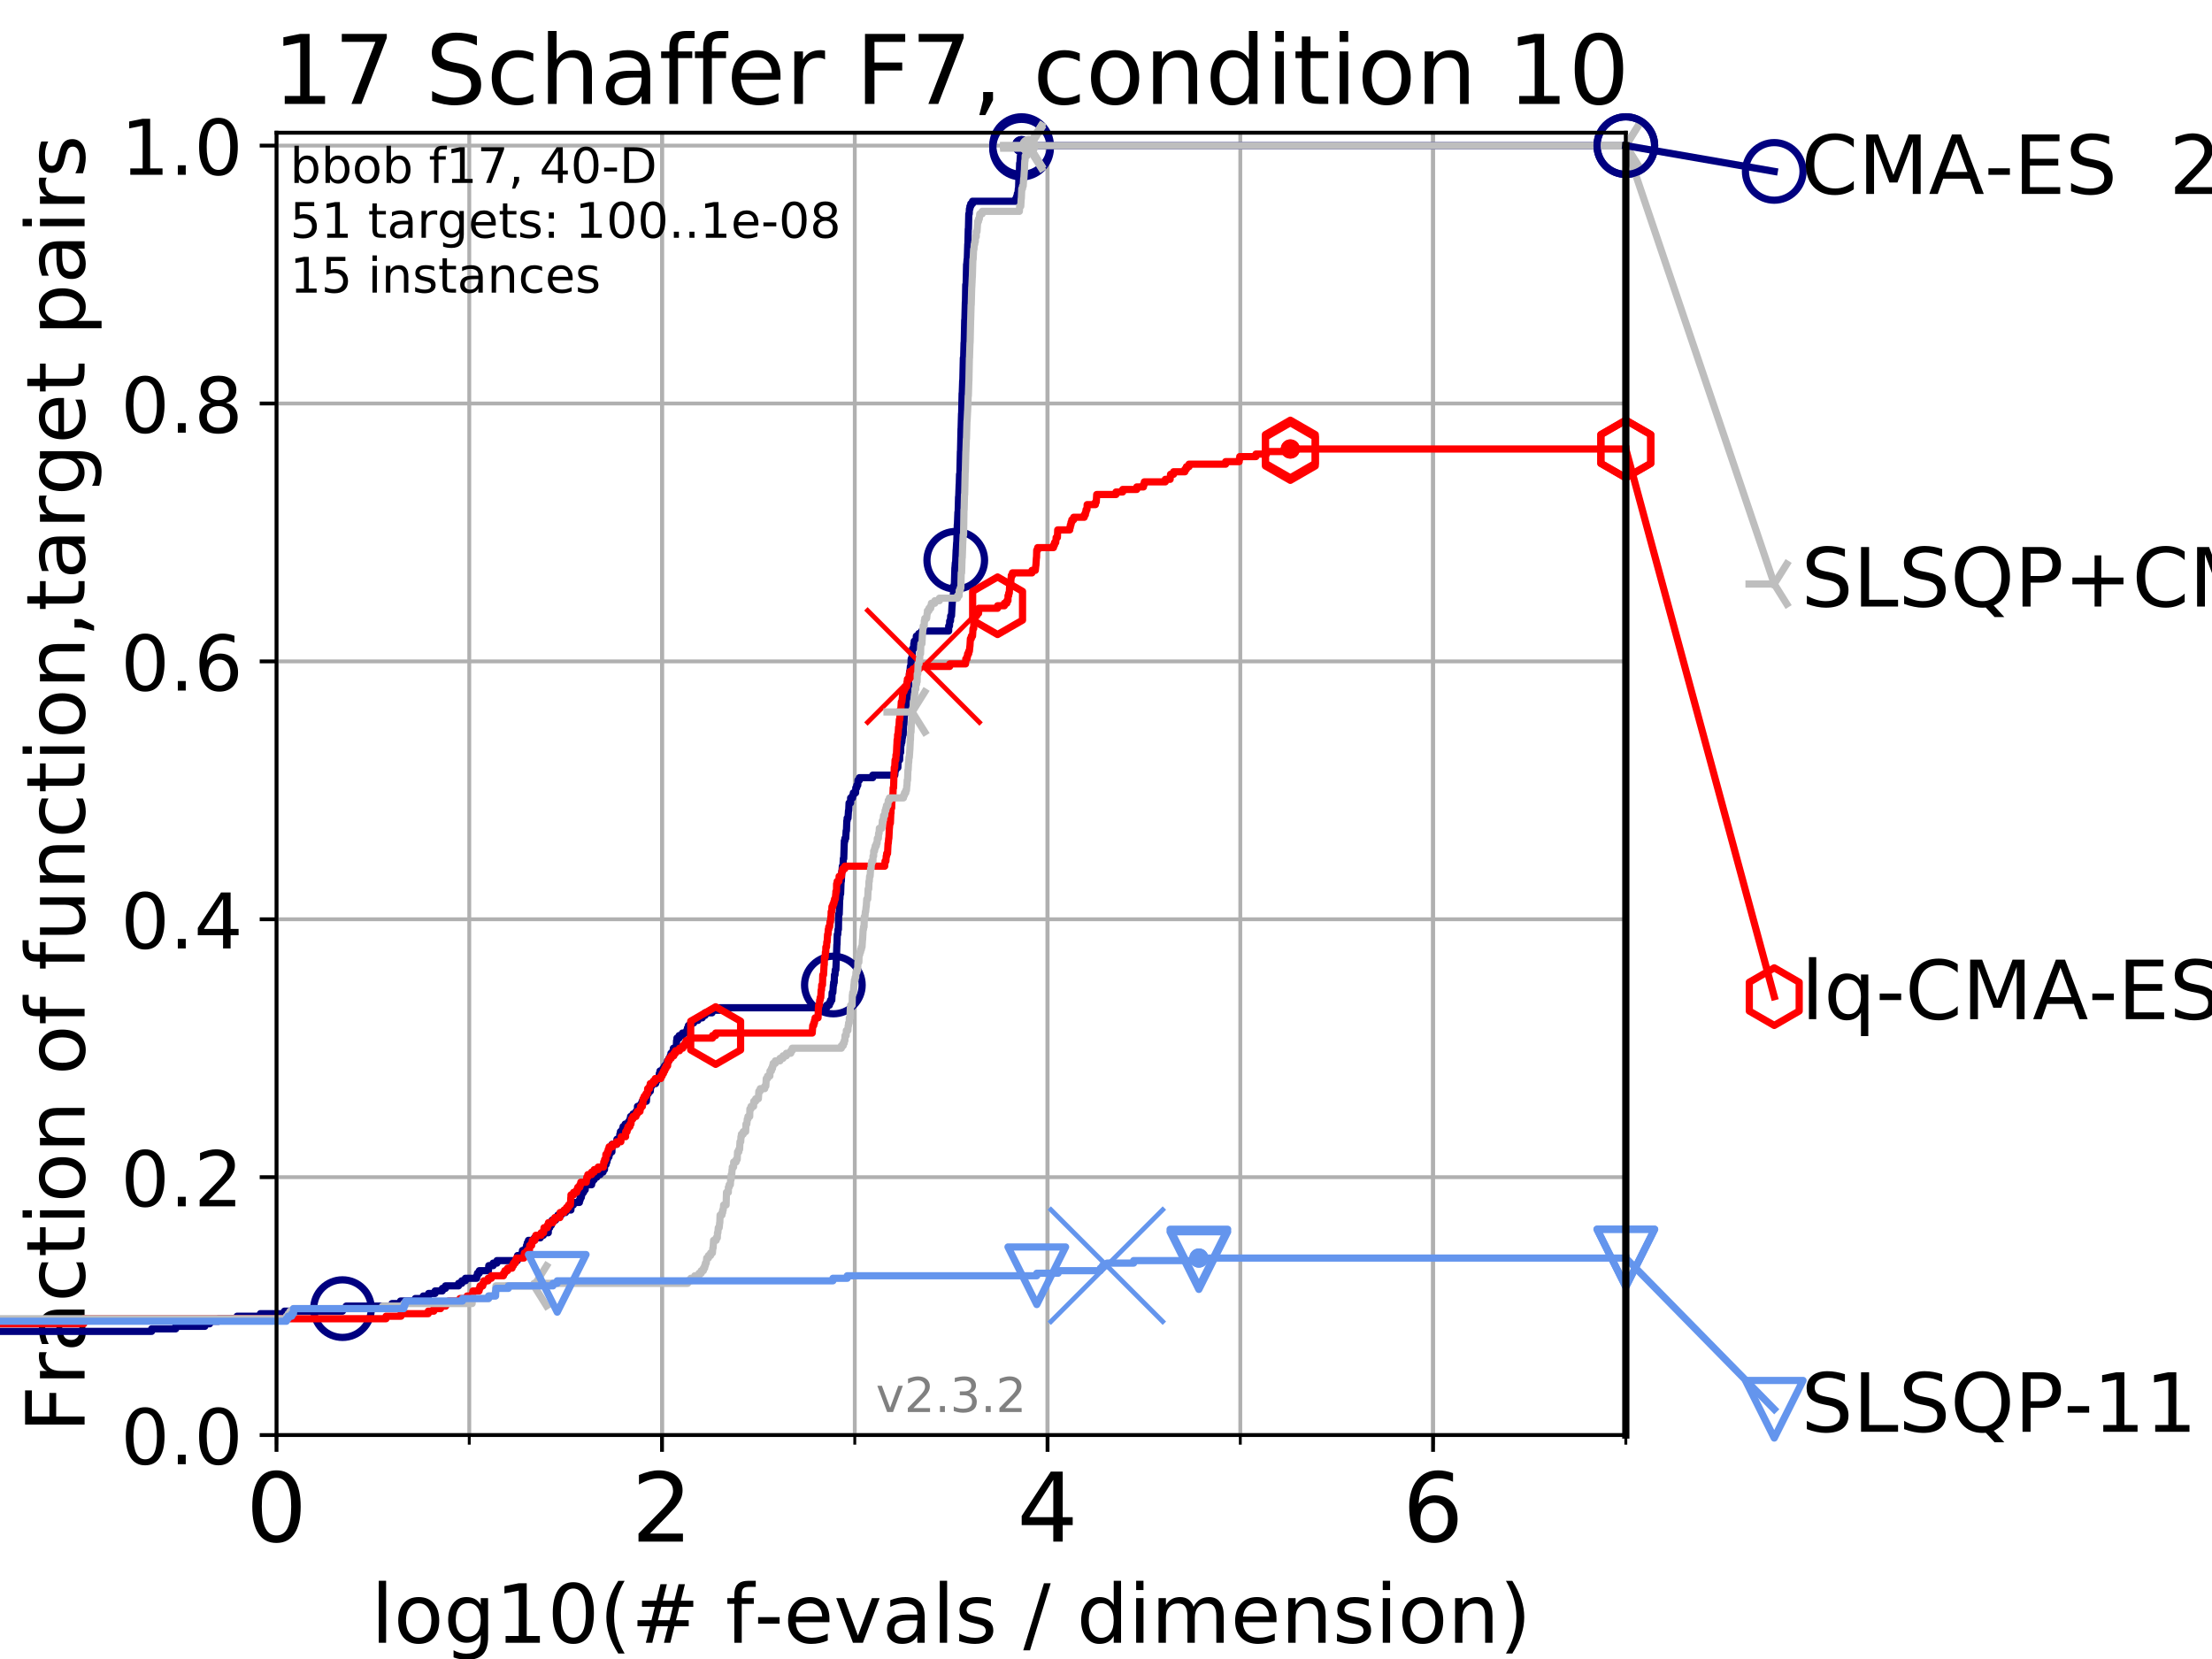 <?xml version="1.0" encoding="utf-8" standalone="no"?>
<!DOCTYPE svg PUBLIC "-//W3C//DTD SVG 1.1//EN"
  "http://www.w3.org/Graphics/SVG/1.1/DTD/svg11.dtd">
<!-- Created with matplotlib (https://matplotlib.org/) -->
<svg height="345.6pt" version="1.1" viewBox="0 0 460.8 345.6" width="460.8pt" xmlns="http://www.w3.org/2000/svg" xmlns:xlink="http://www.w3.org/1999/xlink">
 <defs>
  <style type="text/css">
*{stroke-linecap:butt;stroke-linejoin:round;}
  </style>
 </defs>
 <g id="figure_1">
  <g id="patch_1">
   <path d="M 0 345.6 
L 460.8 345.6 
L 460.8 0 
L 0 0 
z
" style="fill:#ffffff;"/>
  </g>
  <g id="axes_1">
   <g id="patch_2">
    <path d="M 57.6 298.944 
L 338.688 298.944 
L 338.688 27.648 
L 57.6 27.648 
z
" style="fill:#ffffff;"/>
   </g>
   <g id="matplotlib.axis_1">
    <g id="xtick_1">
     <g id="line2d_1">
      <path clip-path="url(#p131950563e)" d="M 57.6 298.944 
L 57.6 27.648 
" style="fill:none;stroke:#b0b0b0;stroke-linecap:square;stroke-width:0.8;"/>
     </g>
     <g id="line2d_2">
      <defs>
       <path d="M 0 0 
L 0 3.5 
" id="me3716aa1f4" style="stroke:#000000;stroke-width:0.8;"/>
      </defs>
      <g>
       <use style="stroke:#000000;stroke-width:0.8;" x="57.6" xlink:href="#me3716aa1f4" y="298.944"/>
      </g>
     </g>
     <g id="text_1">
      <!-- 0 -->
      <defs>
       <path d="M 31.781 66.406 
Q 24.172 66.406 20.328 58.906 
Q 16.5 51.422 16.5 36.375 
Q 16.5 21.391 20.328 13.891 
Q 24.172 6.391 31.781 6.391 
Q 39.453 6.391 43.281 13.891 
Q 47.125 21.391 47.125 36.375 
Q 47.125 51.422 43.281 58.906 
Q 39.453 66.406 31.781 66.406 
z
M 31.781 74.219 
Q 44.047 74.219 50.516 64.516 
Q 56.984 54.828 56.984 36.375 
Q 56.984 17.969 50.516 8.266 
Q 44.047 -1.422 31.781 -1.422 
Q 19.531 -1.422 13.062 8.266 
Q 6.594 17.969 6.594 36.375 
Q 6.594 54.828 13.062 64.516 
Q 19.531 74.219 31.781 74.219 
z
" id="DejaVuSans-48"/>
      </defs>
      <g transform="translate(51.237 321.141)scale(0.2 -0.2)">
       <use xlink:href="#DejaVuSans-48"/>
      </g>
     </g>
    </g>
    <g id="xtick_2">
     <g id="line2d_3">
      <path clip-path="url(#p131950563e)" d="M 137.911 298.944 
L 137.911 27.648 
" style="fill:none;stroke:#b0b0b0;stroke-linecap:square;stroke-width:0.8;"/>
     </g>
     <g id="line2d_4">
      <g>
       <use style="stroke:#000000;stroke-width:0.8;" x="137.911" xlink:href="#me3716aa1f4" y="298.944"/>
      </g>
     </g>
     <g id="text_2">
      <!-- 2 -->
      <defs>
       <path d="M 19.188 8.297 
L 53.609 8.297 
L 53.609 0 
L 7.328 0 
L 7.328 8.297 
Q 12.938 14.109 22.625 23.891 
Q 32.328 33.688 34.812 36.531 
Q 39.547 41.844 41.422 45.531 
Q 43.312 49.219 43.312 52.781 
Q 43.312 58.594 39.234 62.25 
Q 35.156 65.922 28.609 65.922 
Q 23.969 65.922 18.812 64.312 
Q 13.672 62.703 7.812 59.422 
L 7.812 69.391 
Q 13.766 71.781 18.938 73 
Q 24.125 74.219 28.422 74.219 
Q 39.75 74.219 46.484 68.547 
Q 53.219 62.891 53.219 53.422 
Q 53.219 48.922 51.531 44.891 
Q 49.859 40.875 45.406 35.406 
Q 44.188 33.984 37.641 27.219 
Q 31.109 20.453 19.188 8.297 
z
" id="DejaVuSans-50"/>
      </defs>
      <g transform="translate(131.548 321.141)scale(0.2 -0.2)">
       <use xlink:href="#DejaVuSans-50"/>
      </g>
     </g>
    </g>
    <g id="xtick_3">
     <g id="line2d_5">
      <path clip-path="url(#p131950563e)" d="M 218.222 298.944 
L 218.222 27.648 
" style="fill:none;stroke:#b0b0b0;stroke-linecap:square;stroke-width:0.8;"/>
     </g>
     <g id="line2d_6">
      <g>
       <use style="stroke:#000000;stroke-width:0.8;" x="218.222" xlink:href="#me3716aa1f4" y="298.944"/>
      </g>
     </g>
     <g id="text_3">
      <!-- 4 -->
      <defs>
       <path d="M 37.797 64.312 
L 12.891 25.391 
L 37.797 25.391 
z
M 35.203 72.906 
L 47.609 72.906 
L 47.609 25.391 
L 58.016 25.391 
L 58.016 17.188 
L 47.609 17.188 
L 47.609 0 
L 37.797 0 
L 37.797 17.188 
L 4.891 17.188 
L 4.891 26.703 
z
" id="DejaVuSans-52"/>
      </defs>
      <g transform="translate(211.859 321.141)scale(0.2 -0.2)">
       <use xlink:href="#DejaVuSans-52"/>
      </g>
     </g>
    </g>
    <g id="xtick_4">
     <g id="line2d_7">
      <path clip-path="url(#p131950563e)" d="M 298.533 298.944 
L 298.533 27.648 
" style="fill:none;stroke:#b0b0b0;stroke-linecap:square;stroke-width:0.8;"/>
     </g>
     <g id="line2d_8">
      <g>
       <use style="stroke:#000000;stroke-width:0.8;" x="298.533" xlink:href="#me3716aa1f4" y="298.944"/>
      </g>
     </g>
     <g id="text_4">
      <!-- 6 -->
      <defs>
       <path d="M 33.016 40.375 
Q 26.375 40.375 22.484 35.828 
Q 18.609 31.297 18.609 23.391 
Q 18.609 15.531 22.484 10.953 
Q 26.375 6.391 33.016 6.391 
Q 39.656 6.391 43.531 10.953 
Q 47.406 15.531 47.406 23.391 
Q 47.406 31.297 43.531 35.828 
Q 39.656 40.375 33.016 40.375 
z
M 52.594 71.297 
L 52.594 62.312 
Q 48.875 64.062 45.094 64.984 
Q 41.312 65.922 37.594 65.922 
Q 27.828 65.922 22.672 59.328 
Q 17.531 52.734 16.797 39.406 
Q 19.672 43.656 24.016 45.922 
Q 28.375 48.188 33.594 48.188 
Q 44.578 48.188 50.953 41.516 
Q 57.328 34.859 57.328 23.391 
Q 57.328 12.156 50.688 5.359 
Q 44.047 -1.422 33.016 -1.422 
Q 20.359 -1.422 13.672 8.266 
Q 6.984 17.969 6.984 36.375 
Q 6.984 53.656 15.188 63.938 
Q 23.391 74.219 37.203 74.219 
Q 40.922 74.219 44.703 73.484 
Q 48.484 72.75 52.594 71.297 
z
" id="DejaVuSans-54"/>
      </defs>
      <g transform="translate(292.17 321.141)scale(0.2 -0.2)">
       <use xlink:href="#DejaVuSans-54"/>
      </g>
     </g>
    </g>
    <g id="xtick_5">
     <g id="line2d_9">
      <path clip-path="url(#p131950563e)" d="M 57.6 298.944 
L 57.6 27.648 
" style="fill:none;stroke:#b0b0b0;stroke-linecap:square;stroke-width:0.8;"/>
     </g>
     <g id="line2d_10">
      <defs>
       <path d="M 0 0 
L 0 2 
" id="mc622b00d3b" style="stroke:#000000;stroke-width:0.6;"/>
      </defs>
      <g>
       <use style="stroke:#000000;stroke-width:0.6;" x="57.6" xlink:href="#mc622b00d3b" y="298.944"/>
      </g>
     </g>
    </g>
    <g id="xtick_6">
     <g id="line2d_11">
      <path clip-path="url(#p131950563e)" d="M 97.755 298.944 
L 97.755 27.648 
" style="fill:none;stroke:#b0b0b0;stroke-linecap:square;stroke-width:0.8;"/>
     </g>
     <g id="line2d_12">
      <g>
       <use style="stroke:#000000;stroke-width:0.6;" x="97.755" xlink:href="#mc622b00d3b" y="298.944"/>
      </g>
     </g>
    </g>
    <g id="xtick_7">
     <g id="line2d_13">
      <path clip-path="url(#p131950563e)" d="M 137.911 298.944 
L 137.911 27.648 
" style="fill:none;stroke:#b0b0b0;stroke-linecap:square;stroke-width:0.8;"/>
     </g>
     <g id="line2d_14">
      <g>
       <use style="stroke:#000000;stroke-width:0.6;" x="137.911" xlink:href="#mc622b00d3b" y="298.944"/>
      </g>
     </g>
    </g>
    <g id="xtick_8">
     <g id="line2d_15">
      <path clip-path="url(#p131950563e)" d="M 178.066 298.944 
L 178.066 27.648 
" style="fill:none;stroke:#b0b0b0;stroke-linecap:square;stroke-width:0.8;"/>
     </g>
     <g id="line2d_16">
      <g>
       <use style="stroke:#000000;stroke-width:0.6;" x="178.066" xlink:href="#mc622b00d3b" y="298.944"/>
      </g>
     </g>
    </g>
    <g id="xtick_9">
     <g id="line2d_17">
      <path clip-path="url(#p131950563e)" d="M 218.222 298.944 
L 218.222 27.648 
" style="fill:none;stroke:#b0b0b0;stroke-linecap:square;stroke-width:0.8;"/>
     </g>
     <g id="line2d_18">
      <g>
       <use style="stroke:#000000;stroke-width:0.6;" x="218.222" xlink:href="#mc622b00d3b" y="298.944"/>
      </g>
     </g>
    </g>
    <g id="xtick_10">
     <g id="line2d_19">
      <path clip-path="url(#p131950563e)" d="M 258.377 298.944 
L 258.377 27.648 
" style="fill:none;stroke:#b0b0b0;stroke-linecap:square;stroke-width:0.8;"/>
     </g>
     <g id="line2d_20">
      <g>
       <use style="stroke:#000000;stroke-width:0.6;" x="258.377" xlink:href="#mc622b00d3b" y="298.944"/>
      </g>
     </g>
    </g>
    <g id="xtick_11">
     <g id="line2d_21">
      <path clip-path="url(#p131950563e)" d="M 298.533 298.944 
L 298.533 27.648 
" style="fill:none;stroke:#b0b0b0;stroke-linecap:square;stroke-width:0.8;"/>
     </g>
     <g id="line2d_22">
      <g>
       <use style="stroke:#000000;stroke-width:0.6;" x="298.533" xlink:href="#mc622b00d3b" y="298.944"/>
      </g>
     </g>
    </g>
    <g id="xtick_12">
     <g id="line2d_23">
      <path clip-path="url(#p131950563e)" d="M 338.688 298.944 
L 338.688 27.648 
" style="fill:none;stroke:#b0b0b0;stroke-linecap:square;stroke-width:0.8;"/>
     </g>
     <g id="line2d_24">
      <g>
       <use style="stroke:#000000;stroke-width:0.6;" x="338.688" xlink:href="#mc622b00d3b" y="298.944"/>
      </g>
     </g>
    </g>
    <g id="text_5">
     <!-- log10(# f-evals / dimension) -->
     <defs>
      <path d="M 9.422 75.984 
L 18.406 75.984 
L 18.406 0 
L 9.422 0 
z
" id="DejaVuSans-108"/>
      <path d="M 30.609 48.391 
Q 23.391 48.391 19.188 42.75 
Q 14.984 37.109 14.984 27.297 
Q 14.984 17.484 19.156 11.844 
Q 23.344 6.203 30.609 6.203 
Q 37.797 6.203 41.984 11.859 
Q 46.188 17.531 46.188 27.297 
Q 46.188 37.016 41.984 42.703 
Q 37.797 48.391 30.609 48.391 
z
M 30.609 56 
Q 42.328 56 49.016 48.375 
Q 55.719 40.766 55.719 27.297 
Q 55.719 13.875 49.016 6.219 
Q 42.328 -1.422 30.609 -1.422 
Q 18.844 -1.422 12.172 6.219 
Q 5.516 13.875 5.516 27.297 
Q 5.516 40.766 12.172 48.375 
Q 18.844 56 30.609 56 
z
" id="DejaVuSans-111"/>
      <path d="M 45.406 27.984 
Q 45.406 37.75 41.375 43.109 
Q 37.359 48.484 30.078 48.484 
Q 22.859 48.484 18.828 43.109 
Q 14.797 37.75 14.797 27.984 
Q 14.797 18.266 18.828 12.891 
Q 22.859 7.516 30.078 7.516 
Q 37.359 7.516 41.375 12.891 
Q 45.406 18.266 45.406 27.984 
z
M 54.391 6.781 
Q 54.391 -7.172 48.188 -13.984 
Q 42 -20.797 29.203 -20.797 
Q 24.469 -20.797 20.266 -20.094 
Q 16.062 -19.391 12.109 -17.922 
L 12.109 -9.188 
Q 16.062 -11.328 19.922 -12.344 
Q 23.781 -13.375 27.781 -13.375 
Q 36.625 -13.375 41.016 -8.766 
Q 45.406 -4.156 45.406 5.172 
L 45.406 9.625 
Q 42.625 4.781 38.281 2.391 
Q 33.938 0 27.875 0 
Q 17.828 0 11.672 7.656 
Q 5.516 15.328 5.516 27.984 
Q 5.516 40.672 11.672 48.328 
Q 17.828 56 27.875 56 
Q 33.938 56 38.281 53.609 
Q 42.625 51.219 45.406 46.391 
L 45.406 54.688 
L 54.391 54.688 
z
" id="DejaVuSans-103"/>
      <path d="M 12.406 8.297 
L 28.516 8.297 
L 28.516 63.922 
L 10.984 60.406 
L 10.984 69.391 
L 28.422 72.906 
L 38.281 72.906 
L 38.281 8.297 
L 54.391 8.297 
L 54.391 0 
L 12.406 0 
z
" id="DejaVuSans-49"/>
      <path d="M 31 75.875 
Q 24.469 64.656 21.281 53.656 
Q 18.109 42.672 18.109 31.391 
Q 18.109 20.125 21.312 9.062 
Q 24.516 -2 31 -13.188 
L 23.188 -13.188 
Q 15.875 -1.703 12.234 9.375 
Q 8.594 20.453 8.594 31.391 
Q 8.594 42.281 12.203 53.312 
Q 15.828 64.359 23.188 75.875 
z
" id="DejaVuSans-40"/>
      <path d="M 51.125 44 
L 36.922 44 
L 32.812 27.688 
L 47.125 27.688 
z
M 43.797 71.781 
L 38.719 51.516 
L 52.984 51.516 
L 58.109 71.781 
L 65.922 71.781 
L 60.891 51.516 
L 76.125 51.516 
L 76.125 44 
L 58.984 44 
L 54.984 27.688 
L 70.516 27.688 
L 70.516 20.219 
L 53.078 20.219 
L 48 0 
L 40.188 0 
L 45.219 20.219 
L 30.906 20.219 
L 25.875 0 
L 18.016 0 
L 23.094 20.219 
L 7.719 20.219 
L 7.719 27.688 
L 24.906 27.688 
L 29 44 
L 13.281 44 
L 13.281 51.516 
L 30.906 51.516 
L 35.891 71.781 
z
" id="DejaVuSans-35"/>
      <path id="DejaVuSans-32"/>
      <path d="M 37.109 75.984 
L 37.109 68.5 
L 28.516 68.5 
Q 23.688 68.5 21.797 66.547 
Q 19.922 64.594 19.922 59.516 
L 19.922 54.688 
L 34.719 54.688 
L 34.719 47.703 
L 19.922 47.703 
L 19.922 0 
L 10.891 0 
L 10.891 47.703 
L 2.297 47.703 
L 2.297 54.688 
L 10.891 54.688 
L 10.891 58.5 
Q 10.891 67.625 15.141 71.797 
Q 19.391 75.984 28.609 75.984 
z
" id="DejaVuSans-102"/>
      <path d="M 4.891 31.391 
L 31.203 31.391 
L 31.203 23.391 
L 4.891 23.391 
z
" id="DejaVuSans-45"/>
      <path d="M 56.203 29.594 
L 56.203 25.203 
L 14.891 25.203 
Q 15.484 15.922 20.484 11.062 
Q 25.484 6.203 34.422 6.203 
Q 39.594 6.203 44.453 7.469 
Q 49.312 8.734 54.109 11.281 
L 54.109 2.781 
Q 49.266 0.734 44.188 -0.344 
Q 39.109 -1.422 33.891 -1.422 
Q 20.797 -1.422 13.156 6.188 
Q 5.516 13.812 5.516 26.812 
Q 5.516 40.234 12.766 48.109 
Q 20.016 56 32.328 56 
Q 43.359 56 49.781 48.891 
Q 56.203 41.797 56.203 29.594 
z
M 47.219 32.234 
Q 47.125 39.594 43.094 43.984 
Q 39.062 48.391 32.422 48.391 
Q 24.906 48.391 20.391 44.141 
Q 15.875 39.891 15.188 32.172 
z
" id="DejaVuSans-101"/>
      <path d="M 2.984 54.688 
L 12.5 54.688 
L 29.594 8.797 
L 46.688 54.688 
L 56.203 54.688 
L 35.688 0 
L 23.484 0 
z
" id="DejaVuSans-118"/>
      <path d="M 34.281 27.484 
Q 23.391 27.484 19.188 25 
Q 14.984 22.516 14.984 16.5 
Q 14.984 11.719 18.141 8.906 
Q 21.297 6.109 26.703 6.109 
Q 34.188 6.109 38.703 11.406 
Q 43.219 16.703 43.219 25.484 
L 43.219 27.484 
z
M 52.203 31.203 
L 52.203 0 
L 43.219 0 
L 43.219 8.297 
Q 40.141 3.328 35.547 0.953 
Q 30.953 -1.422 24.312 -1.422 
Q 15.922 -1.422 10.953 3.297 
Q 6 8.016 6 15.922 
Q 6 25.141 12.172 29.828 
Q 18.359 34.516 30.609 34.516 
L 43.219 34.516 
L 43.219 35.406 
Q 43.219 41.609 39.141 45 
Q 35.062 48.391 27.688 48.391 
Q 23 48.391 18.547 47.266 
Q 14.109 46.141 10.016 43.891 
L 10.016 52.203 
Q 14.938 54.109 19.578 55.047 
Q 24.219 56 28.609 56 
Q 40.484 56 46.344 49.844 
Q 52.203 43.703 52.203 31.203 
z
" id="DejaVuSans-97"/>
      <path d="M 44.281 53.078 
L 44.281 44.578 
Q 40.484 46.531 36.375 47.5 
Q 32.281 48.484 27.875 48.484 
Q 21.188 48.484 17.844 46.438 
Q 14.5 44.391 14.5 40.281 
Q 14.5 37.156 16.891 35.375 
Q 19.281 33.594 26.516 31.984 
L 29.594 31.297 
Q 39.156 29.25 43.188 25.516 
Q 47.219 21.781 47.219 15.094 
Q 47.219 7.469 41.188 3.016 
Q 35.156 -1.422 24.609 -1.422 
Q 20.219 -1.422 15.453 -0.562 
Q 10.688 0.297 5.422 2 
L 5.422 11.281 
Q 10.406 8.688 15.234 7.391 
Q 20.062 6.109 24.812 6.109 
Q 31.156 6.109 34.562 8.281 
Q 37.984 10.453 37.984 14.406 
Q 37.984 18.062 35.516 20.016 
Q 33.062 21.969 24.703 23.781 
L 21.578 24.516 
Q 13.234 26.266 9.516 29.906 
Q 5.812 33.547 5.812 39.891 
Q 5.812 47.609 11.281 51.797 
Q 16.75 56 26.812 56 
Q 31.781 56 36.172 55.266 
Q 40.578 54.547 44.281 53.078 
z
" id="DejaVuSans-115"/>
      <path d="M 25.391 72.906 
L 33.688 72.906 
L 8.297 -9.281 
L 0 -9.281 
z
" id="DejaVuSans-47"/>
      <path d="M 45.406 46.391 
L 45.406 75.984 
L 54.391 75.984 
L 54.391 0 
L 45.406 0 
L 45.406 8.203 
Q 42.578 3.328 38.25 0.953 
Q 33.938 -1.422 27.875 -1.422 
Q 17.969 -1.422 11.734 6.484 
Q 5.516 14.406 5.516 27.297 
Q 5.516 40.188 11.734 48.094 
Q 17.969 56 27.875 56 
Q 33.938 56 38.25 53.625 
Q 42.578 51.266 45.406 46.391 
z
M 14.797 27.297 
Q 14.797 17.391 18.875 11.75 
Q 22.953 6.109 30.078 6.109 
Q 37.203 6.109 41.297 11.75 
Q 45.406 17.391 45.406 27.297 
Q 45.406 37.203 41.297 42.844 
Q 37.203 48.484 30.078 48.484 
Q 22.953 48.484 18.875 42.844 
Q 14.797 37.203 14.797 27.297 
z
" id="DejaVuSans-100"/>
      <path d="M 9.422 54.688 
L 18.406 54.688 
L 18.406 0 
L 9.422 0 
z
M 9.422 75.984 
L 18.406 75.984 
L 18.406 64.594 
L 9.422 64.594 
z
" id="DejaVuSans-105"/>
      <path d="M 52 44.188 
Q 55.375 50.25 60.062 53.125 
Q 64.75 56 71.094 56 
Q 79.641 56 84.281 50.016 
Q 88.922 44.047 88.922 33.016 
L 88.922 0 
L 79.891 0 
L 79.891 32.719 
Q 79.891 40.578 77.094 44.375 
Q 74.312 48.188 68.609 48.188 
Q 61.625 48.188 57.562 43.547 
Q 53.516 38.922 53.516 30.906 
L 53.516 0 
L 44.484 0 
L 44.484 32.719 
Q 44.484 40.625 41.703 44.406 
Q 38.922 48.188 33.109 48.188 
Q 26.219 48.188 22.156 43.531 
Q 18.109 38.875 18.109 30.906 
L 18.109 0 
L 9.078 0 
L 9.078 54.688 
L 18.109 54.688 
L 18.109 46.188 
Q 21.188 51.219 25.484 53.609 
Q 29.781 56 35.688 56 
Q 41.656 56 45.828 52.969 
Q 50 49.953 52 44.188 
z
" id="DejaVuSans-109"/>
      <path d="M 54.891 33.016 
L 54.891 0 
L 45.906 0 
L 45.906 32.719 
Q 45.906 40.484 42.875 44.328 
Q 39.844 48.188 33.797 48.188 
Q 26.516 48.188 22.312 43.547 
Q 18.109 38.922 18.109 30.906 
L 18.109 0 
L 9.078 0 
L 9.078 54.688 
L 18.109 54.688 
L 18.109 46.188 
Q 21.344 51.125 25.703 53.562 
Q 30.078 56 35.797 56 
Q 45.219 56 50.047 50.172 
Q 54.891 44.344 54.891 33.016 
z
" id="DejaVuSans-110"/>
      <path d="M 8.016 75.875 
L 15.828 75.875 
Q 23.141 64.359 26.781 53.312 
Q 30.422 42.281 30.422 31.391 
Q 30.422 20.453 26.781 9.375 
Q 23.141 -1.703 15.828 -13.188 
L 8.016 -13.188 
Q 14.5 -2 17.703 9.062 
Q 20.906 20.125 20.906 31.391 
Q 20.906 42.672 17.703 53.656 
Q 14.5 64.656 8.016 75.875 
z
" id="DejaVuSans-41"/>
     </defs>
     <g transform="translate(77.303 342.218)scale(0.17 -0.17)">
      <use xlink:href="#DejaVuSans-108"/>
      <use x="27.783" xlink:href="#DejaVuSans-111"/>
      <use x="88.965" xlink:href="#DejaVuSans-103"/>
      <use x="152.441" xlink:href="#DejaVuSans-49"/>
      <use x="216.064" xlink:href="#DejaVuSans-48"/>
      <use x="279.688" xlink:href="#DejaVuSans-40"/>
      <use x="318.701" xlink:href="#DejaVuSans-35"/>
      <use x="402.49" xlink:href="#DejaVuSans-32"/>
      <use x="434.277" xlink:href="#DejaVuSans-102"/>
      <use x="469.404" xlink:href="#DejaVuSans-45"/>
      <use x="505.488" xlink:href="#DejaVuSans-101"/>
      <use x="567.012" xlink:href="#DejaVuSans-118"/>
      <use x="626.191" xlink:href="#DejaVuSans-97"/>
      <use x="687.471" xlink:href="#DejaVuSans-108"/>
      <use x="715.254" xlink:href="#DejaVuSans-115"/>
      <use x="767.354" xlink:href="#DejaVuSans-32"/>
      <use x="799.141" xlink:href="#DejaVuSans-47"/>
      <use x="832.832" xlink:href="#DejaVuSans-32"/>
      <use x="864.619" xlink:href="#DejaVuSans-100"/>
      <use x="928.096" xlink:href="#DejaVuSans-105"/>
      <use x="955.879" xlink:href="#DejaVuSans-109"/>
      <use x="1053.291" xlink:href="#DejaVuSans-101"/>
      <use x="1114.814" xlink:href="#DejaVuSans-110"/>
      <use x="1178.193" xlink:href="#DejaVuSans-115"/>
      <use x="1230.293" xlink:href="#DejaVuSans-105"/>
      <use x="1258.076" xlink:href="#DejaVuSans-111"/>
      <use x="1319.258" xlink:href="#DejaVuSans-110"/>
      <use x="1382.637" xlink:href="#DejaVuSans-41"/>
     </g>
    </g>
   </g>
   <g id="matplotlib.axis_2">
    <g id="ytick_1">
     <g id="line2d_25">
      <path clip-path="url(#p131950563e)" d="M 57.6 298.944 
L 338.688 298.944 
" style="fill:none;stroke:#b0b0b0;stroke-linecap:square;stroke-width:0.8;"/>
     </g>
     <g id="line2d_26">
      <defs>
       <path d="M 0 0 
L -3.5 0 
" id="m2eeb36c1d8" style="stroke:#000000;stroke-width:0.8;"/>
      </defs>
      <g>
       <use style="stroke:#000000;stroke-width:0.8;" x="57.6" xlink:href="#m2eeb36c1d8" y="298.944"/>
      </g>
     </g>
     <g id="text_6">
      <!-- 0.0 -->
      <defs>
       <path d="M 10.688 12.406 
L 21 12.406 
L 21 0 
L 10.688 0 
z
" id="DejaVuSans-46"/>
      </defs>
      <g transform="translate(25.155 305.023)scale(0.16 -0.16)">
       <use xlink:href="#DejaVuSans-48"/>
       <use x="63.623" xlink:href="#DejaVuSans-46"/>
       <use x="95.41" xlink:href="#DejaVuSans-48"/>
      </g>
     </g>
    </g>
    <g id="ytick_2">
     <g id="line2d_27">
      <path clip-path="url(#p131950563e)" d="M 57.6 245.222 
L 338.688 245.222 
" style="fill:none;stroke:#b0b0b0;stroke-linecap:square;stroke-width:0.8;"/>
     </g>
     <g id="line2d_28">
      <g>
       <use style="stroke:#000000;stroke-width:0.8;" x="57.6" xlink:href="#m2eeb36c1d8" y="245.222"/>
      </g>
     </g>
     <g id="text_7">
      <!-- 0.2 -->
      <g transform="translate(25.155 251.301)scale(0.16 -0.16)">
       <use xlink:href="#DejaVuSans-48"/>
       <use x="63.623" xlink:href="#DejaVuSans-46"/>
       <use x="95.41" xlink:href="#DejaVuSans-50"/>
      </g>
     </g>
    </g>
    <g id="ytick_3">
     <g id="line2d_29">
      <path clip-path="url(#p131950563e)" d="M 57.6 191.5 
L 338.688 191.5 
" style="fill:none;stroke:#b0b0b0;stroke-linecap:square;stroke-width:0.8;"/>
     </g>
     <g id="line2d_30">
      <g>
       <use style="stroke:#000000;stroke-width:0.8;" x="57.6" xlink:href="#m2eeb36c1d8" y="191.5"/>
      </g>
     </g>
     <g id="text_8">
      <!-- 0.4 -->
      <g transform="translate(25.155 197.579)scale(0.16 -0.16)">
       <use xlink:href="#DejaVuSans-48"/>
       <use x="63.623" xlink:href="#DejaVuSans-46"/>
       <use x="95.41" xlink:href="#DejaVuSans-52"/>
      </g>
     </g>
    </g>
    <g id="ytick_4">
     <g id="line2d_31">
      <path clip-path="url(#p131950563e)" d="M 57.6 137.778 
L 338.688 137.778 
" style="fill:none;stroke:#b0b0b0;stroke-linecap:square;stroke-width:0.8;"/>
     </g>
     <g id="line2d_32">
      <g>
       <use style="stroke:#000000;stroke-width:0.8;" x="57.6" xlink:href="#m2eeb36c1d8" y="137.778"/>
      </g>
     </g>
     <g id="text_9">
      <!-- 0.6 -->
      <g transform="translate(25.155 143.857)scale(0.16 -0.16)">
       <use xlink:href="#DejaVuSans-48"/>
       <use x="63.623" xlink:href="#DejaVuSans-46"/>
       <use x="95.41" xlink:href="#DejaVuSans-54"/>
      </g>
     </g>
    </g>
    <g id="ytick_5">
     <g id="line2d_33">
      <path clip-path="url(#p131950563e)" d="M 57.6 84.056 
L 338.688 84.056 
" style="fill:none;stroke:#b0b0b0;stroke-linecap:square;stroke-width:0.8;"/>
     </g>
     <g id="line2d_34">
      <g>
       <use style="stroke:#000000;stroke-width:0.8;" x="57.6" xlink:href="#m2eeb36c1d8" y="84.056"/>
      </g>
     </g>
     <g id="text_10">
      <!-- 0.8 -->
      <defs>
       <path d="M 31.781 34.625 
Q 24.75 34.625 20.719 30.859 
Q 16.703 27.094 16.703 20.516 
Q 16.703 13.922 20.719 10.156 
Q 24.75 6.391 31.781 6.391 
Q 38.812 6.391 42.859 10.172 
Q 46.922 13.969 46.922 20.516 
Q 46.922 27.094 42.891 30.859 
Q 38.875 34.625 31.781 34.625 
z
M 21.922 38.812 
Q 15.578 40.375 12.031 44.719 
Q 8.5 49.078 8.5 55.328 
Q 8.5 64.062 14.719 69.141 
Q 20.953 74.219 31.781 74.219 
Q 42.672 74.219 48.875 69.141 
Q 55.078 64.062 55.078 55.328 
Q 55.078 49.078 51.531 44.719 
Q 48 40.375 41.703 38.812 
Q 48.828 37.156 52.797 32.312 
Q 56.781 27.484 56.781 20.516 
Q 56.781 9.906 50.312 4.234 
Q 43.844 -1.422 31.781 -1.422 
Q 19.734 -1.422 13.25 4.234 
Q 6.781 9.906 6.781 20.516 
Q 6.781 27.484 10.781 32.312 
Q 14.797 37.156 21.922 38.812 
z
M 18.312 54.391 
Q 18.312 48.734 21.844 45.562 
Q 25.391 42.391 31.781 42.391 
Q 38.141 42.391 41.719 45.562 
Q 45.312 48.734 45.312 54.391 
Q 45.312 60.062 41.719 63.234 
Q 38.141 66.406 31.781 66.406 
Q 25.391 66.406 21.844 63.234 
Q 18.312 60.062 18.312 54.391 
z
" id="DejaVuSans-56"/>
      </defs>
      <g transform="translate(25.155 90.135)scale(0.16 -0.16)">
       <use xlink:href="#DejaVuSans-48"/>
       <use x="63.623" xlink:href="#DejaVuSans-46"/>
       <use x="95.41" xlink:href="#DejaVuSans-56"/>
      </g>
     </g>
    </g>
    <g id="ytick_6">
     <g id="line2d_35">
      <path clip-path="url(#p131950563e)" d="M 57.6 30.334 
L 338.688 30.334 
" style="fill:none;stroke:#b0b0b0;stroke-linecap:square;stroke-width:0.8;"/>
     </g>
     <g id="line2d_36">
      <g>
       <use style="stroke:#000000;stroke-width:0.8;" x="57.6" xlink:href="#m2eeb36c1d8" y="30.334"/>
      </g>
     </g>
     <g id="text_11">
      <!-- 1.0 -->
      <g transform="translate(25.155 36.413)scale(0.16 -0.16)">
       <use xlink:href="#DejaVuSans-49"/>
       <use x="63.623" xlink:href="#DejaVuSans-46"/>
       <use x="95.41" xlink:href="#DejaVuSans-48"/>
      </g>
     </g>
    </g>
    <g id="text_12">
     <!-- Fraction of function,target pairs -->
     <defs>
      <path d="M 9.812 72.906 
L 51.703 72.906 
L 51.703 64.594 
L 19.672 64.594 
L 19.672 43.109 
L 48.578 43.109 
L 48.578 34.812 
L 19.672 34.812 
L 19.672 0 
L 9.812 0 
z
" id="DejaVuSans-70"/>
      <path d="M 41.109 46.297 
Q 39.594 47.172 37.812 47.578 
Q 36.031 48 33.891 48 
Q 26.266 48 22.188 43.047 
Q 18.109 38.094 18.109 28.812 
L 18.109 0 
L 9.078 0 
L 9.078 54.688 
L 18.109 54.688 
L 18.109 46.188 
Q 20.953 51.172 25.484 53.578 
Q 30.031 56 36.531 56 
Q 37.453 56 38.578 55.875 
Q 39.703 55.766 41.062 55.516 
z
" id="DejaVuSans-114"/>
      <path d="M 48.781 52.594 
L 48.781 44.188 
Q 44.969 46.297 41.141 47.344 
Q 37.312 48.391 33.406 48.391 
Q 24.656 48.391 19.812 42.844 
Q 14.984 37.312 14.984 27.297 
Q 14.984 17.281 19.812 11.734 
Q 24.656 6.203 33.406 6.203 
Q 37.312 6.203 41.141 7.25 
Q 44.969 8.297 48.781 10.406 
L 48.781 2.094 
Q 45.016 0.344 40.984 -0.531 
Q 36.969 -1.422 32.422 -1.422 
Q 20.062 -1.422 12.781 6.344 
Q 5.516 14.109 5.516 27.297 
Q 5.516 40.672 12.859 48.328 
Q 20.219 56 33.016 56 
Q 37.156 56 41.109 55.141 
Q 45.062 54.297 48.781 52.594 
z
" id="DejaVuSans-99"/>
      <path d="M 18.312 70.219 
L 18.312 54.688 
L 36.812 54.688 
L 36.812 47.703 
L 18.312 47.703 
L 18.312 18.016 
Q 18.312 11.328 20.141 9.422 
Q 21.969 7.516 27.594 7.516 
L 36.812 7.516 
L 36.812 0 
L 27.594 0 
Q 17.188 0 13.234 3.875 
Q 9.281 7.766 9.281 18.016 
L 9.281 47.703 
L 2.688 47.703 
L 2.688 54.688 
L 9.281 54.688 
L 9.281 70.219 
z
" id="DejaVuSans-116"/>
      <path d="M 8.5 21.578 
L 8.5 54.688 
L 17.484 54.688 
L 17.484 21.922 
Q 17.484 14.156 20.5 10.266 
Q 23.531 6.391 29.594 6.391 
Q 36.859 6.391 41.078 11.031 
Q 45.312 15.672 45.312 23.688 
L 45.312 54.688 
L 54.297 54.688 
L 54.297 0 
L 45.312 0 
L 45.312 8.406 
Q 42.047 3.422 37.719 1 
Q 33.406 -1.422 27.688 -1.422 
Q 18.266 -1.422 13.375 4.438 
Q 8.5 10.297 8.5 21.578 
z
M 31.109 56 
z
" id="DejaVuSans-117"/>
      <path d="M 11.719 12.406 
L 22.016 12.406 
L 22.016 4 
L 14.016 -11.625 
L 7.719 -11.625 
L 11.719 4 
z
" id="DejaVuSans-44"/>
      <path d="M 18.109 8.203 
L 18.109 -20.797 
L 9.078 -20.797 
L 9.078 54.688 
L 18.109 54.688 
L 18.109 46.391 
Q 20.953 51.266 25.266 53.625 
Q 29.594 56 35.594 56 
Q 45.562 56 51.781 48.094 
Q 58.016 40.188 58.016 27.297 
Q 58.016 14.406 51.781 6.484 
Q 45.562 -1.422 35.594 -1.422 
Q 29.594 -1.422 25.266 0.953 
Q 20.953 3.328 18.109 8.203 
z
M 48.688 27.297 
Q 48.688 37.203 44.609 42.844 
Q 40.531 48.484 33.406 48.484 
Q 26.266 48.484 22.188 42.844 
Q 18.109 37.203 18.109 27.297 
Q 18.109 17.391 22.188 11.75 
Q 26.266 6.109 33.406 6.109 
Q 40.531 6.109 44.609 11.75 
Q 48.688 17.391 48.688 27.297 
z
" id="DejaVuSans-112"/>
     </defs>
     <g transform="translate(17.62 298.435)rotate(-90)scale(0.17 -0.17)">
      <use xlink:href="#DejaVuSans-70"/>
      <use x="57.41" xlink:href="#DejaVuSans-114"/>
      <use x="98.523" xlink:href="#DejaVuSans-97"/>
      <use x="159.803" xlink:href="#DejaVuSans-99"/>
      <use x="214.783" xlink:href="#DejaVuSans-116"/>
      <use x="253.992" xlink:href="#DejaVuSans-105"/>
      <use x="281.775" xlink:href="#DejaVuSans-111"/>
      <use x="342.957" xlink:href="#DejaVuSans-110"/>
      <use x="406.336" xlink:href="#DejaVuSans-32"/>
      <use x="438.123" xlink:href="#DejaVuSans-111"/>
      <use x="499.305" xlink:href="#DejaVuSans-102"/>
      <use x="534.51" xlink:href="#DejaVuSans-32"/>
      <use x="566.297" xlink:href="#DejaVuSans-102"/>
      <use x="601.502" xlink:href="#DejaVuSans-117"/>
      <use x="664.881" xlink:href="#DejaVuSans-110"/>
      <use x="728.26" xlink:href="#DejaVuSans-99"/>
      <use x="783.24" xlink:href="#DejaVuSans-116"/>
      <use x="822.449" xlink:href="#DejaVuSans-105"/>
      <use x="850.232" xlink:href="#DejaVuSans-111"/>
      <use x="911.414" xlink:href="#DejaVuSans-110"/>
      <use x="974.793" xlink:href="#DejaVuSans-44"/>
      <use x="1006.58" xlink:href="#DejaVuSans-116"/>
      <use x="1045.789" xlink:href="#DejaVuSans-97"/>
      <use x="1107.068" xlink:href="#DejaVuSans-114"/>
      <use x="1148.166" xlink:href="#DejaVuSans-103"/>
      <use x="1211.643" xlink:href="#DejaVuSans-101"/>
      <use x="1273.166" xlink:href="#DejaVuSans-116"/>
      <use x="1312.375" xlink:href="#DejaVuSans-32"/>
      <use x="1344.162" xlink:href="#DejaVuSans-112"/>
      <use x="1407.639" xlink:href="#DejaVuSans-97"/>
      <use x="1468.918" xlink:href="#DejaVuSans-105"/>
      <use x="1496.701" xlink:href="#DejaVuSans-114"/>
      <use x="1537.814" xlink:href="#DejaVuSans-115"/>
     </g>
    </g>
   </g>
   <g id="line2d_37">
    <defs>
     <path d="M 0 1.5 
C 0.398 1.5 0.779 1.342 1.061 1.061 
C 1.342 0.779 1.5 0.398 1.5 0 
C 1.5 -0.398 1.342 -0.779 1.061 -1.061 
C 0.779 -1.342 0.398 -1.5 0 -1.5 
C -0.398 -1.5 -0.779 -1.342 -1.061 -1.061 
C -1.342 -0.779 -1.5 -0.398 -1.5 0 
C -1.5 0.398 -1.342 0.779 -1.061 1.061 
C -0.779 1.342 -0.398 1.5 0 1.5 
z
" id="mf1deeca22e" style="stroke:#000080;"/>
    </defs>
    <g>
     <use style="fill:#000080;stroke:#000080;" x="212.808" xlink:href="#mf1deeca22e" y="30.334"/>
     <use style="fill:#000080;stroke:#000080;" x="212.808" xlink:href="#mf1deeca22e" y="30.334"/>
    </g>
   </g>
   <g id="line2d_38">
    <path d="M -1 277.35 
L 31.587 277.35 
L 31.587 276.823 
L 36.604 276.823 
L 36.604 276.296 
L 42.678 276.296 
L 42.678 275.77 
L 43.675 275.77 
L 43.675 275.243 
L 45.512 275.243 
L 45.512 274.716 
L 49.403 274.716 
L 49.403 274.19 
L 54.245 274.19 
L 54.245 273.663 
L 59.262 273.663 
L 59.262 273.136 
L 71.35 273.136 
L 71.35 272.61 
L 72.125 272.61 
L 72.125 272.083 
L 81.667 272.083 
L 81.667 271.556 
L 83.438 271.556 
L 83.438 271.03 
L 86.518 271.03 
L 86.518 270.503 
L 88.18 270.503 
L 88.18 269.976 
L 89.278 269.976 
L 89.278 269.45 
L 90.641 269.45 
L 90.641 268.923 
L 92.147 268.923 
L 92.147 268.396 
L 92.796 268.396 
L 92.796 267.87 
L 95.526 267.87 
L 95.526 267.343 
L 96.206 267.343 
L 96.206 266.816 
L 96.952 266.816 
L 96.952 266.289 
L 99.298 266.289 
L 99.298 265.763 
L 99.457 265.763 
L 99.457 265.236 
L 99.848 265.236 
L 99.848 264.709 
L 101.751 264.709 
L 101.82 263.656 
L 102.729 263.656 
L 102.729 263.129 
L 103.53 263.129 
L 103.53 262.603 
L 107.787 262.603 
L 107.811 261.549 
L 108.718 261.549 
L 108.718 261.023 
L 108.834 261.023 
L 108.834 260.496 
L 109.536 260.496 
L 109.536 259.969 
L 109.69 259.969 
L 109.69 259.443 
L 109.843 259.443 
L 109.843 258.916 
L 110.082 258.916 
L 110.082 258.389 
L 111.326 258.389 
L 111.326 257.862 
L 112.563 257.862 
L 112.563 257.336 
L 113.186 257.336 
L 113.186 256.809 
L 114.216 256.809 
L 114.233 255.756 
L 114.519 255.756 
L 114.519 255.229 
L 114.866 255.229 
L 114.866 254.702 
L 115.012 254.702 
L 115.012 254.176 
L 115.742 254.176 
L 115.742 253.649 
L 116.218 253.649 
L 116.218 253.122 
L 116.914 253.122 
L 116.914 252.596 
L 117.807 252.596 
L 117.807 252.069 
L 118.93 252.069 
L 118.994 251.016 
L 119.44 251.016 
L 119.44 250.489 
L 120.701 250.489 
L 120.701 249.962 
L 120.864 249.962 
L 120.864 249.436 
L 121.106 249.436 
L 121.106 248.909 
L 121.231 248.909 
L 121.231 248.382 
L 121.579 248.382 
L 121.579 247.855 
L 121.91 247.855 
L 121.942 246.802 
L 123.243 246.802 
L 123.243 246.275 
L 123.394 246.275 
L 123.394 245.749 
L 123.781 245.749 
L 123.781 245.222 
L 124.34 245.222 
L 124.34 244.695 
L 125.011 244.695 
L 125.011 244.169 
L 125.63 244.169 
L 125.63 243.642 
L 125.927 243.642 
L 125.936 242.589 
L 126.27 242.589 
L 126.27 242.062 
L 126.44 242.062 
L 126.44 241.535 
L 126.565 241.535 
L 126.565 241.009 
L 126.855 241.009 
L 126.855 240.482 
L 126.995 240.482 
L 126.995 239.955 
L 127.469 239.955 
L 127.493 238.375 
L 128.486 238.375 
L 128.516 237.322 
L 129.053 237.322 
L 129.126 236.268 
L 129.248 236.268 
L 129.248 235.742 
L 129.651 235.742 
L 129.651 235.215 
L 129.798 235.215 
L 129.798 234.688 
L 130.23 234.688 
L 130.23 234.162 
L 130.933 234.162 
L 130.933 233.635 
L 131.23 233.635 
L 131.23 233.108 
L 131.357 233.108 
L 131.357 232.582 
L 131.864 232.582 
L 131.864 232.055 
L 132.476 232.055 
L 132.476 231.528 
L 132.766 231.528 
L 132.801 230.475 
L 133.505 230.475 
L 133.505 229.948 
L 133.767 229.948 
L 133.767 229.421 
L 134.656 229.421 
L 134.756 227.841 
L 135.056 227.841 
L 135.056 227.315 
L 135.477 227.315 
L 135.532 226.261 
L 135.751 226.261 
L 135.751 225.735 
L 136.58 225.735 
L 136.58 225.208 
L 136.818 225.208 
L 136.818 224.681 
L 137.267 224.681 
L 137.344 223.628 
L 137.487 223.628 
L 137.487 223.101 
L 138.106 223.101 
L 138.106 222.575 
L 138.431 222.575 
L 138.431 222.048 
L 138.861 222.048 
L 138.861 221.521 
L 139.042 221.521 
L 139.042 220.994 
L 139.342 220.994 
L 139.342 220.468 
L 139.617 220.468 
L 139.617 219.941 
L 139.77 219.941 
L 139.77 219.414 
L 140.158 219.414 
L 140.158 218.888 
L 140.276 218.888 
L 140.276 218.361 
L 140.878 218.361 
L 140.944 216.781 
L 141.018 216.781 
L 141.018 216.254 
L 141.478 216.254 
L 141.478 215.728 
L 142.161 215.728 
L 142.161 215.201 
L 143.031 215.201 
L 143.031 214.674 
L 143.212 214.674 
L 143.212 214.148 
L 143.41 214.148 
L 143.41 213.621 
L 143.875 213.621 
L 143.875 213.094 
L 144.519 213.094 
L 144.519 212.567 
L 145.393 212.567 
L 145.393 212.041 
L 146.294 212.041 
L 146.294 211.514 
L 146.888 211.514 
L 146.888 210.987 
L 148.328 210.987 
L 148.328 210.461 
L 149.872 210.461 
L 149.872 209.934 
L 172.209 209.934 
L 172.209 209.407 
L 172.774 209.407 
L 172.774 208.881 
L 173.017 208.881 
L 173.017 208.354 
L 173.278 208.354 
L 173.351 206.774 
L 173.494 206.774 
L 173.603 205.194 
L 173.662 205.194 
L 173.662 204.667 
L 173.779 204.667 
L 173.83 203.087 
L 173.946 203.087 
L 174.001 202.034 
L 174.126 202.034 
L 174.234 199.4 
L 174.247 199.4 
L 174.333 196.767 
L 174.359 196.767 
L 174.42 194.66 
L 174.52 194.66 
L 174.578 193.607 
L 174.659 193.607 
L 174.707 190.447 
L 174.824 190.447 
L 174.926 187.287 
L 174.962 187.287 
L 175.011 186.233 
L 175.114 186.233 
L 175.208 183.6 
L 175.264 183.6 
L 175.364 181.493 
L 175.4 181.493 
L 175.479 180.44 
L 175.606 180.44 
L 175.681 178.86 
L 175.767 178.86 
L 175.869 175.699 
L 175.886 175.699 
L 175.886 175.173 
L 176.008 175.173 
L 176.008 174.646 
L 176.179 174.646 
L 176.267 173.066 
L 176.329 173.066 
L 176.412 170.959 
L 176.475 170.959 
L 176.475 170.433 
L 176.654 170.433 
L 176.758 168.853 
L 176.805 168.853 
L 176.876 167.272 
L 177.197 167.272 
L 177.201 166.219 
L 177.606 166.219 
L 177.606 165.692 
L 177.764 165.692 
L 177.764 165.166 
L 178.235 165.166 
L 178.279 164.112 
L 178.475 164.112 
L 178.475 163.586 
L 178.686 163.586 
L 178.732 162.532 
L 179.039 162.532 
L 179.039 162.006 
L 181.807 162.006 
L 181.807 161.479 
L 186.402 161.479 
L 186.483 160.426 
L 186.622 160.426 
L 186.622 159.899 
L 187.042 159.899 
L 187.092 158.319 
L 187.406 158.319 
L 187.447 156.739 
L 187.618 156.739 
L 187.648 155.159 
L 187.741 155.159 
L 187.741 154.632 
L 187.872 154.632 
L 187.964 153.579 
L 188.017 153.579 
L 188.017 153.052 
L 188.145 153.052 
L 188.244 150.945 
L 188.296 150.945 
L 188.398 148.838 
L 188.514 148.838 
L 188.597 147.258 
L 188.707 147.258 
L 188.707 146.732 
L 188.841 146.732 
L 188.91 145.152 
L 189.01 145.152 
L 189.01 144.625 
L 189.14 144.625 
L 189.212 143.045 
L 189.266 143.045 
L 189.323 141.465 
L 189.406 141.465 
L 189.497 139.885 
L 189.561 139.885 
L 189.648 138.831 
L 189.757 138.831 
L 189.817 137.251 
L 189.975 137.251 
L 190.085 135.145 
L 190.335 135.145 
L 190.364 134.091 
L 190.448 134.091 
L 190.448 133.565 
L 190.833 133.565 
L 190.89 132.511 
L 191.394 132.511 
L 191.394 131.985 
L 191.988 131.985 
L 191.988 131.458 
L 197.62 131.458 
L 197.628 130.404 
L 197.797 130.404 
L 197.838 129.351 
L 198.003 129.351 
L 198.047 128.298 
L 198.214 128.298 
L 198.325 126.191 
L 198.342 126.191 
L 198.394 125.138 
L 198.459 125.138 
L 198.547 124.084 
L 198.611 124.084 
L 198.681 121.977 
L 198.809 121.977 
L 198.919 118.291 
L 198.935 118.291 
L 199.016 117.237 
L 199.072 117.237 
L 199.18 114.604 
L 199.195 114.604 
L 199.292 113.024 
L 199.316 113.024 
L 199.421 109.337 
L 199.448 109.337 
L 199.551 106.704 
L 199.6 106.704 
L 199.683 103.543 
L 199.717 103.543 
L 199.816 100.91 
L 199.833 100.91 
L 199.89 98.803 
L 199.956 98.803 
L 200.067 94.063 
L 200.092 94.063 
L 200.201 89.323 
L 200.217 89.323 
L 200.306 86.163 
L 200.333 86.163 
L 200.423 81.949 
L 200.452 81.949 
L 200.542 79.316 
L 200.571 79.316 
L 200.681 74.576 
L 200.746 74.576 
L 200.828 71.416 
L 200.862 71.416 
L 200.965 66.675 
L 200.999 66.675 
L 201.095 62.989 
L 201.12 62.989 
L 201.184 59.302 
L 201.263 59.302 
L 201.356 55.088 
L 201.386 55.088 
L 201.469 54.035 
L 201.505 54.035 
L 201.605 50.875 
L 201.627 50.875 
L 201.708 47.715 
L 201.742 47.715 
L 201.817 44.555 
L 201.902 44.555 
L 201.951 43.501 
L 202.048 43.501 
L 202.048 42.975 
L 202.224 42.975 
L 202.224 42.448 
L 202.588 42.448 
L 202.588 41.921 
L 211.583 41.921 
L 211.583 41.395 
L 211.802 41.395 
L 211.802 40.868 
L 211.934 40.868 
L 211.934 40.341 
L 212.055 40.341 
L 212.143 39.288 
L 212.19 39.288 
L 212.254 37.181 
L 212.318 37.181 
L 212.408 34.021 
L 212.465 34.021 
L 212.573 32.441 
L 212.623 32.441 
L 212.725 30.861 
L 212.808 30.861 
L 212.808 30.334 
L 338.688 30.334 
L 338.688 30.334 
" style="fill:none;stroke:#000080;stroke-linecap:square;stroke-width:1.5;"/>
   </g>
   <g id="line2d_39">
    <defs>
     <path d="M 0 6 
C 1.591 6 3.117 5.368 4.243 4.243 
C 5.368 3.117 6 1.591 6 0 
C 6 -1.591 5.368 -3.117 4.243 -4.243 
C 3.117 -5.368 1.591 -6 0 -6 
C -1.591 -6 -3.117 -5.368 -4.243 -4.243 
C -5.368 -3.117 -6 -1.591 -6 0 
C -6 1.591 -5.368 3.117 -4.243 4.243 
C -3.117 5.368 -1.591 6 0 6 
z
" id="m7d42c8ae45" style="stroke:#000080;stroke-width:1.5;"/>
    </defs>
    <g>
     <use style="fill-opacity:0;stroke:#000080;stroke-width:1.5;" x="71.35" xlink:href="#m7d42c8ae45" y="272.61"/>
     <use style="fill-opacity:0;stroke:#000080;stroke-width:1.5;" x="173.603" xlink:href="#m7d42c8ae45" y="205.194"/>
     <use style="fill-opacity:0;stroke:#000080;stroke-width:1.5;" x="199.103" xlink:href="#m7d42c8ae45" y="116.711"/>
     <use style="fill-opacity:0;stroke:#000080;stroke-width:1.5;" x="212.808" xlink:href="#m7d42c8ae45" y="30.861"/>
     <use style="fill-opacity:0;stroke:#000080;stroke-width:1.5;" x="212.808" xlink:href="#m7d42c8ae45" y="30.334"/>
     <use style="fill-opacity:0;stroke:#000080;stroke-width:1.5;" x="338.688" xlink:href="#m7d42c8ae45" y="30.334"/>
    </g>
   </g>
   <g id="line2d_40">
    <path style="fill:none;stroke:#000080;stroke-linecap:square;stroke-width:1.5;"/>
    <g/>
   </g>
   <g id="line2d_41">
    <defs>
     <path d="M 0 1.5 
C 0.398 1.5 0.779 1.342 1.061 1.061 
C 1.342 0.779 1.5 0.398 1.5 0 
C 1.5 -0.398 1.342 -0.779 1.061 -1.061 
C 0.779 -1.342 0.398 -1.5 0 -1.5 
C -0.398 -1.5 -0.779 -1.342 -1.061 -1.061 
C -1.342 -0.779 -1.5 -0.398 -1.5 0 
C -1.5 0.398 -1.342 0.779 -1.061 1.061 
C -0.779 1.342 -0.398 1.5 0 1.5 
z
" id="md9bbcf43b2" style="stroke:#ff0000;"/>
    </defs>
    <g>
     <use style="fill:#ff0000;stroke:#ff0000;" x="268.801" xlink:href="#md9bbcf43b2" y="93.536"/>
     <use style="fill:#ff0000;stroke:#ff0000;" x="268.801" xlink:href="#md9bbcf43b2" y="93.536"/>
    </g>
   </g>
   <g id="line2d_42">
    <path d="M -1 275.77 
L 17.445 275.77 
L 17.445 274.716 
L 80.416 274.716 
L 80.416 274.19 
L 83.537 274.19 
L 83.537 273.663 
L 89.207 273.663 
L 89.207 273.136 
L 90.377 273.136 
L 90.377 272.61 
L 91.783 272.61 
L 91.783 272.083 
L 92.854 272.083 
L 92.854 271.556 
L 93.422 271.556 
L 93.422 271.03 
L 95.821 271.03 
L 95.821 270.503 
L 97.314 270.503 
L 97.314 269.976 
L 98.397 269.976 
L 98.397 269.45 
L 98.523 269.45 
L 98.523 268.923 
L 99.809 268.923 
L 99.809 268.396 
L 100.002 268.396 
L 100.002 267.87 
L 100.568 267.87 
L 100.568 267.343 
L 100.789 267.343 
L 100.789 266.816 
L 101.682 266.816 
L 101.682 266.289 
L 102.364 266.289 
L 102.364 265.763 
L 104.884 265.763 
L 104.884 265.236 
L 105.172 265.236 
L 105.172 264.709 
L 105.733 264.709 
L 105.733 264.183 
L 106.673 264.183 
L 106.673 263.656 
L 106.958 263.656 
L 106.958 263.129 
L 107.339 263.129 
L 107.339 262.603 
L 107.589 262.603 
L 107.589 262.076 
L 109.132 262.076 
L 109.222 261.023 
L 109.8 261.023 
L 109.8 260.496 
L 110.295 260.496 
L 110.338 259.443 
L 110.756 259.443 
L 110.756 258.916 
L 110.88 258.916 
L 110.88 258.389 
L 111.426 258.389 
L 111.426 257.862 
L 111.624 257.862 
L 111.624 257.336 
L 112.73 257.336 
L 112.73 256.809 
L 113.24 256.809 
L 113.329 255.756 
L 114.029 255.756 
L 114.029 255.229 
L 114.25 255.229 
L 114.25 254.702 
L 115.19 254.702 
L 115.19 254.176 
L 115.571 254.176 
L 115.571 253.649 
L 116.636 253.649 
L 116.666 252.596 
L 117.5 252.596 
L 117.5 252.069 
L 118.013 252.069 
L 118.013 251.542 
L 118.431 251.542 
L 118.431 251.016 
L 118.826 251.016 
L 118.917 249.436 
L 118.943 249.436 
L 118.943 248.909 
L 119.49 248.909 
L 119.49 248.382 
L 120.142 248.382 
L 120.142 247.855 
L 120.358 247.855 
L 120.358 247.329 
L 120.794 247.329 
L 120.794 246.802 
L 120.991 246.802 
L 120.991 246.275 
L 122.127 246.275 
L 122.234 245.222 
L 122.457 245.222 
L 122.457 244.695 
L 123.243 244.695 
L 123.243 244.169 
L 123.791 244.169 
L 123.791 243.642 
L 124.613 243.642 
L 124.613 243.115 
L 125.709 243.115 
L 125.77 242.062 
L 125.953 242.062 
L 125.953 241.535 
L 126.202 241.535 
L 126.211 240.482 
L 126.532 240.482 
L 126.532 239.955 
L 126.707 239.955 
L 126.707 239.428 
L 126.888 239.428 
L 126.888 238.902 
L 127.611 238.902 
L 127.611 238.375 
L 128.464 238.375 
L 128.464 237.848 
L 129.341 237.848 
L 129.398 236.795 
L 130.324 236.795 
L 130.338 235.742 
L 130.632 235.742 
L 130.632 235.215 
L 130.816 235.215 
L 130.816 234.688 
L 131.224 234.688 
L 131.224 234.162 
L 131.44 234.162 
L 131.541 233.108 
L 131.846 233.108 
L 131.846 232.582 
L 132.482 232.582 
L 132.482 232.055 
L 132.76 232.055 
L 132.76 231.528 
L 133.325 231.528 
L 133.325 231.001 
L 133.443 231.001 
L 133.443 230.475 
L 133.828 230.475 
L 133.828 229.948 
L 133.948 229.948 
L 133.959 228.895 
L 134.204 228.895 
L 134.204 228.368 
L 134.567 228.368 
L 134.567 227.841 
L 134.855 227.841 
L 134.922 226.788 
L 135.316 226.788 
L 135.316 226.261 
L 135.462 226.261 
L 135.462 225.735 
L 136.088 225.735 
L 136.088 225.208 
L 136.504 225.208 
L 136.504 224.681 
L 137.652 224.681 
L 137.652 224.155 
L 137.933 224.155 
L 137.933 223.628 
L 138.218 223.628 
L 138.218 223.101 
L 138.473 223.101 
L 138.473 222.575 
L 138.741 222.575 
L 138.741 222.048 
L 139.074 222.048 
L 139.123 220.994 
L 139.398 220.994 
L 139.398 220.468 
L 139.833 220.468 
L 139.833 219.941 
L 140.371 219.941 
L 140.371 219.414 
L 140.72 219.414 
L 140.72 218.888 
L 141.556 218.888 
L 141.556 218.361 
L 142.23 218.361 
L 142.23 217.834 
L 142.676 217.834 
L 142.676 217.308 
L 142.933 217.308 
L 142.933 216.781 
L 143.666 216.781 
L 143.666 216.254 
L 148.426 216.254 
L 148.426 215.728 
L 149.084 215.728 
L 149.084 215.201 
L 169.202 215.201 
L 169.311 213.621 
L 169.517 213.621 
L 169.517 213.094 
L 169.674 213.094 
L 169.674 212.567 
L 169.798 212.567 
L 169.798 212.041 
L 170.413 212.041 
L 170.49 209.934 
L 170.524 209.934 
L 170.524 209.407 
L 170.687 209.407 
L 170.758 208.354 
L 170.853 208.354 
L 170.853 207.827 
L 170.981 207.827 
L 171.061 206.247 
L 171.136 206.247 
L 171.176 205.194 
L 171.335 205.194 
L 171.4 203.087 
L 171.556 203.087 
L 171.666 200.98 
L 171.708 200.98 
L 171.744 199.4 
L 171.908 199.4 
L 171.943 198.347 
L 172.02 198.347 
L 172.042 197.294 
L 172.179 197.294 
L 172.237 196.24 
L 172.31 196.24 
L 172.403 194.66 
L 172.491 194.66 
L 172.547 193.607 
L 172.649 193.607 
L 172.649 193.08 
L 172.831 193.08 
L 172.9 192.027 
L 173.007 192.027 
L 173.085 190.973 
L 173.122 190.973 
L 173.147 189.92 
L 173.268 189.92 
L 173.307 188.867 
L 173.516 188.867 
L 173.516 188.34 
L 173.712 188.34 
L 173.712 187.813 
L 173.849 187.813 
L 173.849 187.287 
L 174.018 187.287 
L 174.097 186.233 
L 174.13 186.233 
L 174.13 185.706 
L 174.26 185.706 
L 174.28 184.126 
L 174.396 184.126 
L 174.396 183.6 
L 174.767 183.6 
L 174.806 182.546 
L 175.285 182.546 
L 175.394 181.493 
L 175.539 181.493 
L 175.539 180.966 
L 175.989 180.966 
L 175.989 180.44 
L 184.305 180.44 
L 184.369 179.386 
L 184.551 179.386 
L 184.621 178.333 
L 184.708 178.333 
L 184.708 177.806 
L 184.892 177.806 
L 184.998 175.699 
L 185.041 175.699 
L 185.131 174.646 
L 185.166 174.646 
L 185.273 172.539 
L 185.284 172.539 
L 185.367 171.486 
L 185.485 171.486 
L 185.568 169.379 
L 185.608 169.379 
L 185.611 168.326 
L 185.749 168.326 
L 185.783 166.746 
L 185.88 166.746 
L 185.938 165.692 
L 186.016 165.692 
L 186.065 164.112 
L 186.147 164.112 
L 186.242 160.952 
L 186.265 160.952 
L 186.285 159.899 
L 186.388 159.899 
L 186.462 158.319 
L 186.62 158.319 
L 186.647 157.265 
L 186.734 157.265 
L 186.833 155.159 
L 186.847 155.159 
L 186.885 154.105 
L 186.961 154.105 
L 186.991 153.052 
L 187.093 153.052 
L 187.185 151.472 
L 187.26 151.472 
L 187.352 149.892 
L 187.444 149.892 
L 187.552 147.785 
L 187.669 147.785 
L 187.756 146.205 
L 187.882 146.205 
L 187.989 145.152 
L 188 145.152 
L 188.059 144.098 
L 188.326 144.098 
L 188.326 143.572 
L 188.547 143.572 
L 188.547 143.045 
L 188.873 143.045 
L 188.954 141.992 
L 189.025 141.992 
L 189.025 141.465 
L 189.392 141.465 
L 189.421 140.411 
L 189.541 140.411 
L 189.541 139.885 
L 190.175 139.885 
L 190.175 139.358 
L 190.857 139.358 
L 190.857 138.831 
L 197.841 138.831 
L 197.841 138.305 
L 201.141 138.305 
L 201.192 137.251 
L 201.454 137.251 
L 201.454 136.725 
L 201.569 136.725 
L 201.569 136.198 
L 201.792 136.198 
L 201.792 135.671 
L 201.938 135.671 
L 202.043 134.618 
L 202.057 134.618 
L 202.15 133.038 
L 202.345 133.038 
L 202.345 132.511 
L 202.595 132.511 
L 202.689 130.931 
L 202.839 130.931 
L 202.866 129.351 
L 203.033 129.351 
L 203.051 128.298 
L 203.468 128.298 
L 203.468 127.771 
L 203.859 127.771 
L 203.887 126.718 
L 207.815 126.718 
L 207.815 126.191 
L 209.233 126.191 
L 209.233 125.664 
L 209.74 125.664 
L 209.74 125.138 
L 209.978 125.138 
L 209.988 124.084 
L 210.129 124.084 
L 210.129 123.558 
L 210.255 123.558 
L 210.352 121.451 
L 210.553 121.451 
L 210.625 120.397 
L 210.672 120.397 
L 210.672 119.871 
L 210.903 119.871 
L 210.903 119.344 
L 214.973 119.344 
L 214.973 118.817 
L 215.675 118.817 
L 215.786 117.764 
L 215.801 117.764 
L 215.901 116.184 
L 215.928 116.184 
L 215.967 114.604 
L 216.166 114.604 
L 216.166 114.077 
L 219.459 114.077 
L 219.459 113.55 
L 219.676 113.55 
L 219.676 113.024 
L 219.929 113.024 
L 220.012 111.97 
L 220.273 111.97 
L 220.34 110.39 
L 222.851 110.39 
L 222.851 109.864 
L 222.972 109.864 
L 222.972 109.337 
L 223.11 109.337 
L 223.11 108.81 
L 223.274 108.81 
L 223.274 108.284 
L 223.663 108.284 
L 223.663 107.757 
L 225.867 107.757 
L 225.867 107.23 
L 226.111 107.23 
L 226.111 106.704 
L 226.241 106.704 
L 226.241 106.177 
L 226.439 106.177 
L 226.475 105.124 
L 228.189 105.124 
L 228.189 104.597 
L 228.372 104.597 
L 228.464 103.017 
L 232.485 103.017 
L 232.485 102.49 
L 233.875 102.49 
L 233.875 101.963 
L 236.805 101.963 
L 236.805 101.437 
L 238.202 101.437 
L 238.202 100.91 
L 238.381 100.91 
L 238.381 100.383 
L 242.754 100.383 
L 242.754 99.857 
L 243.763 99.857 
L 243.842 98.803 
L 244.479 98.803 
L 244.479 98.277 
L 246.834 98.277 
L 246.834 97.75 
L 247.155 97.75 
L 247.155 97.223 
L 247.692 97.223 
L 247.692 96.697 
L 255.321 96.697 
L 255.321 96.17 
L 258.145 96.17 
L 258.145 95.643 
L 258.259 95.643 
L 258.259 95.116 
L 261.631 95.116 
L 261.631 94.59 
L 263.84 94.59 
L 263.84 94.063 
L 268.801 94.063 
L 268.801 93.536 
L 338.688 93.536 
L 338.688 93.536 
" style="fill:none;stroke:#ff0000;stroke-linecap:square;stroke-width:1.5;"/>
   </g>
   <g id="line2d_43">
    <defs>
     <path d="M 0 -6 
L -5.196 -3 
L -5.196 3 
L -0 6 
L 5.196 3 
L 5.196 -3 
z
" id="m5734730546" style="stroke:#ff0000;stroke-linejoin:miter;stroke-width:1.5;"/>
    </defs>
    <g>
     <use style="fill-opacity:0;stroke:#ff0000;stroke-linejoin:miter;stroke-width:1.5;" x="149.084" xlink:href="#m5734730546" y="215.728"/>
     <use style="fill-opacity:0;stroke:#ff0000;stroke-linejoin:miter;stroke-width:1.5;" x="207.815" xlink:href="#m5734730546" y="126.191"/>
     <use style="fill-opacity:0;stroke:#ff0000;stroke-linejoin:miter;stroke-width:1.5;" x="268.801" xlink:href="#m5734730546" y="94.063"/>
     <use style="fill-opacity:0;stroke:#ff0000;stroke-linejoin:miter;stroke-width:1.5;" x="268.801" xlink:href="#m5734730546" y="93.536"/>
     <use style="fill-opacity:0;stroke:#ff0000;stroke-linejoin:miter;stroke-width:1.5;" x="338.688" xlink:href="#m5734730546" y="93.536"/>
    </g>
   </g>
   <g id="line2d_44">
    <path style="fill:none;stroke:#ff0000;stroke-linecap:square;stroke-width:1.5;"/>
    <g/>
   </g>
   <g id="line2d_45">
    <path clip-path="url(#p131950563e)" d="M 192.38 138.831 
" style="fill:none;stroke:#ff0000;stroke-linecap:square;stroke-width:1.5;"/>
    <defs>
     <path d="M -12 12 
L 12 -12 
M -12 -12 
L 12 12 
" id="m9b1bc42b9b" style="stroke:#ff0000;"/>
    </defs>
    <g clip-path="url(#p131950563e)">
     <use style="fill:#ff0000;stroke:#ff0000;" x="192.38" xlink:href="#m9b1bc42b9b" y="138.831"/>
    </g>
   </g>
   <g id="line2d_46">
    <defs>
     <path d="M 0 1.5 
C 0.398 1.5 0.779 1.342 1.061 1.061 
C 1.342 0.779 1.5 0.398 1.5 0 
C 1.5 -0.398 1.342 -0.779 1.061 -1.061 
C 0.779 -1.342 0.398 -1.5 0 -1.5 
C -0.398 -1.5 -0.779 -1.342 -1.061 -1.061 
C -1.342 -0.779 -1.5 -0.398 -1.5 0 
C -1.5 0.398 -1.342 0.779 -1.061 1.061 
C -0.779 1.342 -0.398 1.5 0 1.5 
z
" id="m4d4f7936a0" style="stroke:#bebebe;"/>
    </defs>
    <g>
     <use style="fill:#bebebe;stroke:#bebebe;" x="214.326" xlink:href="#m4d4f7936a0" y="30.334"/>
     <use style="fill:#bebebe;stroke:#bebebe;" x="214.326" xlink:href="#m4d4f7936a0" y="30.334"/>
    </g>
   </g>
   <g id="line2d_47">
    <path d="M -1 274.716 
L 59.654 274.716 
L 59.654 274.19 
L 60.037 274.19 
L 60.037 273.663 
L 60.412 273.663 
L 60.412 273.136 
L 61.139 273.136 
L 61.139 272.61 
L 79.695 272.61 
L 79.695 272.083 
L 84.118 272.083 
L 84.118 271.556 
L 98.355 271.556 
L 98.397 270.503 
L 101.786 270.503 
L 101.786 269.976 
L 103.086 269.976 
L 103.086 269.45 
L 103.246 269.45 
L 103.309 267.87 
L 111.246 267.87 
L 111.246 267.343 
L 143.254 267.343 
L 143.254 266.816 
L 143.912 266.816 
L 143.912 266.289 
L 144.736 266.289 
L 144.736 265.763 
L 145.618 265.763 
L 145.618 265.236 
L 146.083 265.236 
L 146.083 264.709 
L 146.527 264.709 
L 146.527 264.183 
L 146.789 264.183 
L 146.789 263.656 
L 146.945 263.656 
L 146.945 263.129 
L 147.129 263.129 
L 147.216 262.076 
L 147.583 262.076 
L 147.583 261.549 
L 148.028 261.549 
L 148.028 261.023 
L 148.402 261.023 
L 148.497 259.969 
L 148.554 259.969 
L 148.649 258.389 
L 149.187 258.389 
L 149.187 257.862 
L 149.432 257.862 
L 149.465 256.809 
L 149.548 256.809 
L 149.631 255.756 
L 149.821 255.756 
L 149.922 254.702 
L 149.953 254.702 
L 150.005 253.122 
L 150.398 253.122 
L 150.398 252.596 
L 150.546 252.596 
L 150.546 252.069 
L 150.658 252.069 
L 150.744 251.016 
L 151.262 251.016 
L 151.341 248.382 
L 151.728 248.382 
L 151.732 247.329 
L 151.895 247.329 
L 151.895 246.802 
L 152.144 246.802 
L 152.207 245.749 
L 152.295 245.749 
L 152.318 244.695 
L 152.432 244.695 
L 152.506 243.642 
L 152.55 243.642 
L 152.55 243.115 
L 152.822 243.115 
L 152.839 242.062 
L 153.35 242.062 
L 153.35 241.535 
L 153.575 241.535 
L 153.639 239.955 
L 153.908 239.955 
L 153.908 239.428 
L 154.069 239.428 
L 154.15 237.848 
L 154.306 237.848 
L 154.358 236.795 
L 154.45 236.795 
L 154.45 236.268 
L 154.832 236.268 
L 154.832 235.742 
L 155.332 235.742 
L 155.4 234.162 
L 155.578 234.162 
L 155.676 233.108 
L 155.817 233.108 
L 155.817 232.582 
L 156.177 232.582 
L 156.217 231.001 
L 156.458 231.001 
L 156.458 230.475 
L 156.987 230.475 
L 157.016 229.421 
L 157.417 229.421 
L 157.417 228.895 
L 157.984 228.895 
L 158.083 227.315 
L 158.366 227.315 
L 158.366 226.788 
L 159.304 226.788 
L 159.304 226.261 
L 159.539 226.261 
L 159.624 224.681 
L 159.892 224.681 
L 159.892 224.155 
L 160.376 224.155 
L 160.405 223.101 
L 160.702 223.101 
L 160.702 222.575 
L 160.921 222.575 
L 160.921 222.048 
L 161.06 222.048 
L 161.06 221.521 
L 161.517 221.521 
L 161.517 220.994 
L 162.483 220.994 
L 162.483 220.468 
L 163.122 220.468 
L 163.122 219.941 
L 163.816 219.941 
L 163.816 219.414 
L 164.736 219.414 
L 164.736 218.888 
L 165.032 218.888 
L 165.032 218.361 
L 175.273 218.361 
L 175.273 217.834 
L 175.654 217.834 
L 175.654 217.308 
L 175.87 217.308 
L 175.87 216.781 
L 176.011 216.781 
L 176.029 215.728 
L 176.277 215.728 
L 176.305 214.674 
L 176.628 214.674 
L 176.7 213.621 
L 176.773 213.621 
L 176.773 213.094 
L 176.915 213.094 
L 176.931 212.041 
L 177.072 212.041 
L 177.144 209.934 
L 177.2 209.934 
L 177.2 209.407 
L 177.516 209.407 
L 177.56 207.301 
L 177.627 207.301 
L 177.627 206.774 
L 177.777 206.774 
L 177.88 205.194 
L 177.902 205.194 
L 178.001 204.141 
L 178.132 204.141 
L 178.132 203.614 
L 178.261 203.614 
L 178.315 202.56 
L 178.496 202.56 
L 178.496 202.034 
L 178.681 202.034 
L 178.715 200.454 
L 178.918 200.454 
L 178.969 198.874 
L 179.102 198.874 
L 179.102 198.347 
L 179.273 198.347 
L 179.273 197.82 
L 179.435 197.82 
L 179.435 197.294 
L 179.576 197.294 
L 179.673 195.714 
L 179.698 195.714 
L 179.806 193.607 
L 179.881 193.607 
L 179.881 193.08 
L 180.003 193.08 
L 180.047 190.973 
L 180.185 190.973 
L 180.27 189.92 
L 180.331 189.92 
L 180.43 188.867 
L 180.46 188.867 
L 180.56 187.287 
L 180.755 187.287 
L 180.85 185.18 
L 180.973 185.18 
L 181.024 183.6 
L 181.092 183.6 
L 181.151 182.546 
L 181.257 182.546 
L 181.361 180.966 
L 181.466 180.966 
L 181.505 179.913 
L 181.602 179.913 
L 181.602 179.386 
L 181.846 179.386 
L 181.866 178.333 
L 181.998 178.333 
L 182.004 177.28 
L 182.191 177.28 
L 182.191 176.753 
L 182.318 176.753 
L 182.318 176.226 
L 182.557 176.226 
L 182.557 175.699 
L 182.71 175.699 
L 182.764 174.646 
L 182.978 174.646 
L 183.026 173.593 
L 183.131 173.593 
L 183.184 172.539 
L 183.705 172.539 
L 183.812 170.959 
L 183.965 170.959 
L 184.057 169.906 
L 184.304 169.906 
L 184.379 168.853 
L 184.536 168.853 
L 184.536 168.326 
L 184.667 168.326 
L 184.667 167.799 
L 184.948 167.799 
L 185.043 166.746 
L 185.278 166.746 
L 185.278 166.219 
L 188.207 166.219 
L 188.207 165.692 
L 188.416 165.692 
L 188.416 165.166 
L 188.687 165.166 
L 188.687 164.639 
L 188.834 164.639 
L 188.913 163.586 
L 188.946 163.586 
L 188.983 162.532 
L 189.064 162.532 
L 189.134 160.426 
L 189.186 160.426 
L 189.263 158.846 
L 189.299 158.846 
L 189.356 157.792 
L 189.424 157.792 
L 189.531 156.212 
L 189.54 156.212 
L 189.64 154.105 
L 189.666 154.105 
L 189.703 152.525 
L 189.78 152.525 
L 189.866 150.419 
L 189.908 150.419 
L 190.011 148.312 
L 190.027 148.312 
L 190.027 147.785 
L 190.184 147.785 
L 190.26 146.205 
L 190.389 146.205 
L 190.488 144.625 
L 190.56 144.625 
L 190.607 143.572 
L 190.767 143.572 
L 190.783 142.518 
L 190.944 142.518 
L 190.944 141.992 
L 191.059 141.992 
L 191.076 140.411 
L 191.184 140.411 
L 191.266 138.305 
L 191.459 138.305 
L 191.51 137.251 
L 191.591 137.251 
L 191.607 136.198 
L 191.767 136.198 
L 191.832 134.091 
L 192.06 134.091 
L 192.168 131.985 
L 192.184 131.985 
L 192.266 130.931 
L 192.309 130.931 
L 192.309 130.404 
L 192.536 130.404 
L 192.546 129.351 
L 192.65 129.351 
L 192.65 128.824 
L 193.04 128.824 
L 193.147 127.771 
L 193.195 127.771 
L 193.195 127.244 
L 193.514 127.244 
L 193.514 126.718 
L 193.88 126.718 
L 193.88 126.191 
L 194.03 126.191 
L 194.03 125.664 
L 194.745 125.664 
L 194.745 125.138 
L 195.695 125.138 
L 195.695 124.611 
L 199.47 124.611 
L 199.47 124.084 
L 199.808 124.084 
L 199.812 123.031 
L 200.017 123.031 
L 200.017 122.504 
L 200.162 122.504 
L 200.239 119.344 
L 200.319 119.344 
L 200.416 116.184 
L 200.457 116.184 
L 200.562 113.024 
L 200.57 113.024 
L 200.647 111.444 
L 200.731 111.444 
L 200.811 106.177 
L 200.844 106.177 
L 200.922 103.017 
L 200.96 103.017 
L 201.069 98.277 
L 201.093 98.277 
L 201.202 94.063 
L 201.214 94.063 
L 201.308 91.43 
L 201.335 91.43 
L 201.437 87.743 
L 201.461 87.743 
L 201.565 85.636 
L 201.576 85.636 
L 201.687 82.476 
L 201.725 82.476 
L 201.831 79.316 
L 201.842 79.316 
L 201.941 74.576 
L 201.962 74.576 
L 202.065 71.416 
L 202.093 71.416 
L 202.2 66.675 
L 202.211 66.675 
L 202.298 63.515 
L 202.325 63.515 
L 202.428 59.829 
L 202.443 59.829 
L 202.545 57.722 
L 202.559 57.722 
L 202.664 54.035 
L 202.721 54.035 
L 202.821 51.928 
L 202.895 51.928 
L 202.954 50.875 
L 203.053 50.875 
L 203.053 50.348 
L 203.174 50.348 
L 203.188 49.295 
L 203.368 49.295 
L 203.37 48.241 
L 203.533 48.241 
L 203.638 46.661 
L 203.658 46.661 
L 203.658 46.135 
L 203.842 46.135 
L 203.842 45.608 
L 204.009 45.608 
L 204.1 44.555 
L 204.601 44.555 
L 204.601 44.028 
L 212.355 44.028 
L 212.412 42.975 
L 212.641 42.975 
L 212.732 41.395 
L 212.759 41.395 
L 212.854 39.288 
L 213.011 39.288 
L 213.011 38.761 
L 213.149 38.761 
L 213.254 37.181 
L 213.29 37.181 
L 213.386 35.601 
L 213.402 35.601 
L 213.482 33.494 
L 213.535 33.494 
L 213.562 32.441 
L 213.961 32.441 
L 214.035 31.387 
L 214.124 31.387 
L 214.124 30.861 
L 214.326 30.861 
L 214.326 30.334 
L 338.688 30.334 
L 338.688 30.334 
" style="fill:none;stroke:#bebebe;stroke-linecap:square;stroke-width:1.5;"/>
   </g>
   <g id="line2d_48">
    <defs>
     <path d="M 0 0 
L -6 -0 
M 0 0 
L 3 4.8 
M 0 0 
L 3 -4.8 
" id="mf2d8cace08" style="stroke:#bebebe;stroke-width:1.5;"/>
    </defs>
    <g>
     <use style="fill-opacity:0;stroke:#bebebe;stroke-width:1.5;" x="111.246" xlink:href="#mf2d8cace08" y="267.87"/>
     <use style="fill-opacity:0;stroke:#bebebe;stroke-width:1.5;" x="190.027" xlink:href="#mf2d8cace08" y="148.312"/>
     <use style="fill-opacity:0;stroke:#bebebe;stroke-width:1.5;" x="214.326" xlink:href="#mf2d8cace08" y="30.861"/>
     <use style="fill-opacity:0;stroke:#bebebe;stroke-width:1.5;" x="214.326" xlink:href="#mf2d8cace08" y="30.334"/>
     <use style="fill-opacity:0;stroke:#bebebe;stroke-width:1.5;" x="214.326" xlink:href="#mf2d8cace08" y="30.334"/>
     <use style="fill-opacity:0;stroke:#bebebe;stroke-width:1.5;" x="338.688" xlink:href="#mf2d8cace08" y="30.334"/>
    </g>
   </g>
   <g id="line2d_49">
    <path style="fill:none;stroke:#bebebe;stroke-linecap:square;stroke-width:1.5;"/>
    <g/>
   </g>
   <g id="line2d_50">
    <defs>
     <path d="M 0 1.5 
C 0.398 1.5 0.779 1.342 1.061 1.061 
C 1.342 0.779 1.5 0.398 1.5 0 
C 1.5 -0.398 1.342 -0.779 1.061 -1.061 
C 0.779 -1.342 0.398 -1.5 0 -1.5 
C -0.398 -1.5 -0.779 -1.342 -1.061 -1.061 
C -1.342 -0.779 -1.5 -0.398 -1.5 0 
C -1.5 0.398 -1.342 0.779 -1.061 1.061 
C -0.779 1.342 -0.398 1.5 0 1.5 
z
" id="m2fa0b03349" style="stroke:#6495ed;"/>
    </defs>
    <g>
     <use style="fill:#6495ed;stroke:#6495ed;" x="249.746" xlink:href="#m2fa0b03349" y="262.076"/>
     <use style="fill:#6495ed;stroke:#6495ed;" x="249.746" xlink:href="#m2fa0b03349" y="262.076"/>
    </g>
   </g>
   <g id="line2d_51">
    <path d="M -1 275.243 
L 59.654 275.243 
L 59.654 274.716 
L 60.037 274.716 
L 60.037 274.19 
L 60.78 274.19 
L 60.78 273.663 
L 61.139 273.663 
L 61.139 272.61 
L 84.118 272.61 
L 84.118 272.083 
L 84.308 272.083 
L 84.308 271.556 
L 84.495 271.556 
L 84.495 271.03 
L 96.349 271.03 
L 96.349 270.503 
L 101.786 270.503 
L 101.786 269.976 
L 103.246 269.976 
L 103.246 268.923 
L 103.309 268.923 
L 103.309 268.396 
L 105.897 268.396 
L 105.897 267.87 
L 115.19 267.87 
L 115.19 267.343 
L 116.081 267.343 
L 116.081 266.816 
L 173.513 266.816 
L 173.513 266.289 
L 176.498 266.289 
L 176.498 265.763 
L 215.983 265.763 
L 215.983 265.236 
L 220.432 265.236 
L 220.432 264.709 
L 229.22 264.709 
L 229.22 264.183 
L 229.664 264.183 
L 229.664 263.656 
L 230.617 263.656 
L 230.617 263.129 
L 236.163 263.129 
L 236.163 262.603 
L 249.746 262.603 
L 249.746 262.076 
L 338.688 262.076 
" style="fill:none;stroke:#6495ed;stroke-linecap:square;stroke-width:1.5;"/>
   </g>
   <g id="line2d_52">
    <defs>
     <path d="M -0 6 
L 6 -6 
L -6 -6 
z
" id="mbdd82603d1" style="stroke:#6495ed;stroke-linejoin:miter;stroke-width:1.5;"/>
    </defs>
    <g>
     <use style="fill-opacity:0;stroke:#6495ed;stroke-linejoin:miter;stroke-width:1.5;" x="116.081" xlink:href="#mbdd82603d1" y="267.343"/>
     <use style="fill-opacity:0;stroke:#6495ed;stroke-linejoin:miter;stroke-width:1.5;" x="215.983" xlink:href="#mbdd82603d1" y="265.763"/>
     <use style="fill-opacity:0;stroke:#6495ed;stroke-linejoin:miter;stroke-width:1.5;" x="249.746" xlink:href="#mbdd82603d1" y="262.603"/>
     <use style="fill-opacity:0;stroke:#6495ed;stroke-linejoin:miter;stroke-width:1.5;" x="249.746" xlink:href="#mbdd82603d1" y="262.076"/>
     <use style="fill-opacity:0;stroke:#6495ed;stroke-linejoin:miter;stroke-width:1.5;" x="338.688" xlink:href="#mbdd82603d1" y="262.076"/>
    </g>
   </g>
   <g id="line2d_53">
    <path style="fill:none;stroke:#6495ed;stroke-linecap:square;stroke-width:1.5;"/>
    <g/>
   </g>
   <g id="line2d_54">
    <path clip-path="url(#p131950563e)" d="M 230.563 263.656 
" style="fill:none;stroke:#6495ed;stroke-linecap:square;stroke-width:1.5;"/>
    <defs>
     <path d="M -12 12 
L 12 -12 
M -12 -12 
L 12 12 
" id="mb6a39c130d" style="stroke:#6495ed;"/>
    </defs>
    <g clip-path="url(#p131950563e)">
     <use style="fill:#6495ed;stroke:#6495ed;" x="230.563" xlink:href="#mb6a39c130d" y="263.656"/>
    </g>
   </g>
   <g id="line2d_55">
    <path d="M 338.688 262.076 
L 369.608 293.572 
" style="fill:none;stroke:#6495ed;stroke-linecap:square;stroke-width:1.5;"/>
    <g>
     <use style="fill-opacity:0;stroke:#6495ed;stroke-linejoin:miter;stroke-width:1.5;" x="338.688" xlink:href="#mbdd82603d1" y="262.076"/>
     <use style="fill-opacity:0;stroke:#6495ed;stroke-linejoin:miter;stroke-width:1.5;" x="369.608" xlink:href="#mbdd82603d1" y="293.572"/>
    </g>
   </g>
   <g id="line2d_56">
    <path d="M 338.688 93.536 
L 369.608 207.617 
" style="fill:none;stroke:#ff0000;stroke-linecap:square;stroke-width:1.5;"/>
    <g>
     <use style="fill-opacity:0;stroke:#ff0000;stroke-linejoin:miter;stroke-width:1.5;" x="338.688" xlink:href="#m5734730546" y="93.536"/>
     <use style="fill-opacity:0;stroke:#ff0000;stroke-linejoin:miter;stroke-width:1.5;" x="369.608" xlink:href="#m5734730546" y="207.617"/>
    </g>
   </g>
   <g id="line2d_57">
    <path d="M 338.688 30.334 
L 369.608 121.661 
" style="fill:none;stroke:#bebebe;stroke-linecap:square;stroke-width:1.5;"/>
    <g>
     <use style="fill-opacity:0;stroke:#bebebe;stroke-width:1.5;" x="338.688" xlink:href="#mf2d8cace08" y="30.334"/>
     <use style="fill-opacity:0;stroke:#bebebe;stroke-width:1.5;" x="369.608" xlink:href="#mf2d8cace08" y="121.661"/>
    </g>
   </g>
   <g id="line2d_58">
    <path d="M 338.688 30.334 
L 369.608 35.706 
" style="fill:none;stroke:#000080;stroke-linecap:square;stroke-width:1.5;"/>
    <g>
     <use style="fill-opacity:0;stroke:#000080;stroke-width:1.5;" x="338.688" xlink:href="#m7d42c8ae45" y="30.334"/>
     <use style="fill-opacity:0;stroke:#000080;stroke-width:1.5;" x="369.608" xlink:href="#m7d42c8ae45" y="35.706"/>
    </g>
   </g>
   <g id="line2d_59">
    <path d="M 338.688 298.944 
L 338.688 30.334 
" style="fill:none;stroke:#000000;stroke-linecap:square;stroke-width:1.5;"/>
   </g>
   <g id="patch_3">
    <path d="M 57.6 298.944 
L 57.6 27.648 
" style="fill:none;stroke:#000000;stroke-linecap:square;stroke-linejoin:miter;stroke-width:0.8;"/>
   </g>
   <g id="patch_4">
    <path d="M 338.688 298.944 
L 338.688 27.648 
" style="fill:none;stroke:#000000;stroke-linecap:square;stroke-linejoin:miter;stroke-width:0.8;"/>
   </g>
   <g id="patch_5">
    <path d="M 57.6 298.944 
L 338.688 298.944 
" style="fill:none;stroke:#000000;stroke-linecap:square;stroke-linejoin:miter;stroke-width:0.8;"/>
   </g>
   <g id="patch_6">
    <path d="M 57.6 27.648 
L 338.688 27.648 
" style="fill:none;stroke:#000000;stroke-linecap:square;stroke-linejoin:miter;stroke-width:0.8;"/>
   </g>
   <g id="text_13">
    <!-- SLSQP-11  -->
    <defs>
     <path d="M 53.516 70.516 
L 53.516 60.891 
Q 47.906 63.578 42.922 64.891 
Q 37.938 66.219 33.297 66.219 
Q 25.25 66.219 20.875 63.094 
Q 16.5 59.969 16.5 54.203 
Q 16.5 49.359 19.406 46.891 
Q 22.312 44.438 30.422 42.922 
L 36.375 41.703 
Q 47.406 39.594 52.656 34.297 
Q 57.906 29 57.906 20.125 
Q 57.906 9.516 50.797 4.047 
Q 43.703 -1.422 29.984 -1.422 
Q 24.812 -1.422 18.969 -0.25 
Q 13.141 0.922 6.891 3.219 
L 6.891 13.375 
Q 12.891 10.016 18.656 8.297 
Q 24.422 6.594 29.984 6.594 
Q 38.422 6.594 43.016 9.906 
Q 47.609 13.234 47.609 19.391 
Q 47.609 24.75 44.312 27.781 
Q 41.016 30.812 33.5 32.328 
L 27.484 33.5 
Q 16.453 35.688 11.516 40.375 
Q 6.594 45.062 6.594 53.422 
Q 6.594 63.094 13.406 68.656 
Q 20.219 74.219 32.172 74.219 
Q 37.312 74.219 42.625 73.281 
Q 47.953 72.359 53.516 70.516 
z
" id="DejaVuSans-83"/>
     <path d="M 9.812 72.906 
L 19.672 72.906 
L 19.672 8.297 
L 55.172 8.297 
L 55.172 0 
L 9.812 0 
z
" id="DejaVuSans-76"/>
     <path d="M 39.406 66.219 
Q 28.656 66.219 22.328 58.203 
Q 16.016 50.203 16.016 36.375 
Q 16.016 22.609 22.328 14.594 
Q 28.656 6.594 39.406 6.594 
Q 50.141 6.594 56.422 14.594 
Q 62.703 22.609 62.703 36.375 
Q 62.703 50.203 56.422 58.203 
Q 50.141 66.219 39.406 66.219 
z
M 53.219 1.312 
L 66.219 -12.891 
L 54.297 -12.891 
L 43.5 -1.219 
Q 41.891 -1.312 41.031 -1.359 
Q 40.188 -1.422 39.406 -1.422 
Q 24.031 -1.422 14.812 8.859 
Q 5.609 19.141 5.609 36.375 
Q 5.609 53.656 14.812 63.938 
Q 24.031 74.219 39.406 74.219 
Q 54.734 74.219 63.906 63.938 
Q 73.094 53.656 73.094 36.375 
Q 73.094 23.688 67.984 14.641 
Q 62.891 5.609 53.219 1.312 
z
" id="DejaVuSans-81"/>
     <path d="M 19.672 64.797 
L 19.672 37.406 
L 32.078 37.406 
Q 38.969 37.406 42.719 40.969 
Q 46.484 44.531 46.484 51.125 
Q 46.484 57.672 42.719 61.234 
Q 38.969 64.797 32.078 64.797 
z
M 9.812 72.906 
L 32.078 72.906 
Q 44.344 72.906 50.609 67.359 
Q 56.891 61.812 56.891 51.125 
Q 56.891 40.328 50.609 34.812 
Q 44.344 29.297 32.078 29.297 
L 19.672 29.297 
L 19.672 0 
L 9.812 0 
z
" id="DejaVuSans-80"/>
    </defs>
    <g transform="translate(375.229 298.263)scale(0.17 -0.17)">
     <use xlink:href="#DejaVuSans-83"/>
     <use x="63.477" xlink:href="#DejaVuSans-76"/>
     <use x="119.189" xlink:href="#DejaVuSans-83"/>
     <use x="182.666" xlink:href="#DejaVuSans-81"/>
     <use x="261.377" xlink:href="#DejaVuSans-80"/>
     <use x="321.648" xlink:href="#DejaVuSans-45"/>
     <use x="357.732" xlink:href="#DejaVuSans-49"/>
     <use x="421.355" xlink:href="#DejaVuSans-49"/>
     <use x="484.979" xlink:href="#DejaVuSans-32"/>
    </g>
   </g>
   <g id="text_14">
    <!-- lq-CMA-ES -->
    <defs>
     <path d="M 14.797 27.297 
Q 14.797 17.391 18.875 11.75 
Q 22.953 6.109 30.078 6.109 
Q 37.203 6.109 41.297 11.75 
Q 45.406 17.391 45.406 27.297 
Q 45.406 37.203 41.297 42.844 
Q 37.203 48.484 30.078 48.484 
Q 22.953 48.484 18.875 42.844 
Q 14.797 37.203 14.797 27.297 
z
M 45.406 8.203 
Q 42.578 3.328 38.25 0.953 
Q 33.938 -1.422 27.875 -1.422 
Q 17.969 -1.422 11.734 6.484 
Q 5.516 14.406 5.516 27.297 
Q 5.516 40.188 11.734 48.094 
Q 17.969 56 27.875 56 
Q 33.938 56 38.25 53.625 
Q 42.578 51.266 45.406 46.391 
L 45.406 54.688 
L 54.391 54.688 
L 54.391 -20.797 
L 45.406 -20.797 
z
" id="DejaVuSans-113"/>
     <path d="M 64.406 67.281 
L 64.406 56.891 
Q 59.422 61.531 53.781 63.812 
Q 48.141 66.109 41.797 66.109 
Q 29.297 66.109 22.656 58.469 
Q 16.016 50.828 16.016 36.375 
Q 16.016 21.969 22.656 14.328 
Q 29.297 6.688 41.797 6.688 
Q 48.141 6.688 53.781 8.984 
Q 59.422 11.281 64.406 15.922 
L 64.406 5.609 
Q 59.234 2.094 53.438 0.328 
Q 47.656 -1.422 41.219 -1.422 
Q 24.656 -1.422 15.125 8.703 
Q 5.609 18.844 5.609 36.375 
Q 5.609 53.953 15.125 64.078 
Q 24.656 74.219 41.219 74.219 
Q 47.75 74.219 53.531 72.484 
Q 59.328 70.75 64.406 67.281 
z
" id="DejaVuSans-67"/>
     <path d="M 9.812 72.906 
L 24.516 72.906 
L 43.109 23.297 
L 61.812 72.906 
L 76.516 72.906 
L 76.516 0 
L 66.891 0 
L 66.891 64.016 
L 48.094 14.016 
L 38.188 14.016 
L 19.391 64.016 
L 19.391 0 
L 9.812 0 
z
" id="DejaVuSans-77"/>
     <path d="M 34.188 63.188 
L 20.797 26.906 
L 47.609 26.906 
z
M 28.609 72.906 
L 39.797 72.906 
L 67.578 0 
L 57.328 0 
L 50.688 18.703 
L 17.828 18.703 
L 11.188 0 
L 0.781 0 
z
" id="DejaVuSans-65"/>
     <path d="M 9.812 72.906 
L 55.906 72.906 
L 55.906 64.594 
L 19.672 64.594 
L 19.672 43.016 
L 54.391 43.016 
L 54.391 34.719 
L 19.672 34.719 
L 19.672 8.297 
L 56.781 8.297 
L 56.781 0 
L 9.812 0 
z
" id="DejaVuSans-69"/>
    </defs>
    <g transform="translate(375.229 212.308)scale(0.17 -0.17)">
     <use xlink:href="#DejaVuSans-108"/>
     <use x="27.783" xlink:href="#DejaVuSans-113"/>
     <use x="91.26" xlink:href="#DejaVuSans-45"/>
     <use x="127.344" xlink:href="#DejaVuSans-67"/>
     <use x="197.168" xlink:href="#DejaVuSans-77"/>
     <use x="283.447" xlink:href="#DejaVuSans-65"/>
     <use x="351.824" xlink:href="#DejaVuSans-45"/>
     <use x="387.908" xlink:href="#DejaVuSans-69"/>
     <use x="451.092" xlink:href="#DejaVuSans-83"/>
    </g>
   </g>
   <g id="text_15">
    <!-- SLSQP+CMA -->
    <defs>
     <path d="M 46 62.703 
L 46 35.5 
L 73.188 35.5 
L 73.188 27.203 
L 46 27.203 
L 46 0 
L 37.797 0 
L 37.797 27.203 
L 10.594 27.203 
L 10.594 35.5 
L 37.797 35.5 
L 37.797 62.703 
z
" id="DejaVuSans-43"/>
    </defs>
    <g transform="translate(375.229 126.352)scale(0.17 -0.17)">
     <use xlink:href="#DejaVuSans-83"/>
     <use x="63.477" xlink:href="#DejaVuSans-76"/>
     <use x="119.189" xlink:href="#DejaVuSans-83"/>
     <use x="182.666" xlink:href="#DejaVuSans-81"/>
     <use x="261.377" xlink:href="#DejaVuSans-80"/>
     <use x="321.68" xlink:href="#DejaVuSans-43"/>
     <use x="405.469" xlink:href="#DejaVuSans-67"/>
     <use x="475.293" xlink:href="#DejaVuSans-77"/>
     <use x="561.572" xlink:href="#DejaVuSans-65"/>
    </g>
   </g>
   <g id="text_16">
    <!-- CMA-ES  2 -->
    <g transform="translate(375.229 40.397)scale(0.17 -0.17)">
     <use xlink:href="#DejaVuSans-67"/>
     <use x="69.824" xlink:href="#DejaVuSans-77"/>
     <use x="156.104" xlink:href="#DejaVuSans-65"/>
     <use x="224.48" xlink:href="#DejaVuSans-45"/>
     <use x="260.564" xlink:href="#DejaVuSans-69"/>
     <use x="323.748" xlink:href="#DejaVuSans-83"/>
     <use x="387.225" xlink:href="#DejaVuSans-32"/>
     <use x="419.012" xlink:href="#DejaVuSans-32"/>
     <use x="450.799" xlink:href="#DejaVuSans-50"/>
    </g>
   </g>
   <g id="text_17">
    <!-- bbob f17, 40-D -->
    <defs>
     <path d="M 48.688 27.297 
Q 48.688 37.203 44.609 42.844 
Q 40.531 48.484 33.406 48.484 
Q 26.266 48.484 22.188 42.844 
Q 18.109 37.203 18.109 27.297 
Q 18.109 17.391 22.188 11.75 
Q 26.266 6.109 33.406 6.109 
Q 40.531 6.109 44.609 11.75 
Q 48.688 17.391 48.688 27.297 
z
M 18.109 46.391 
Q 20.953 51.266 25.266 53.625 
Q 29.594 56 35.594 56 
Q 45.562 56 51.781 48.094 
Q 58.016 40.188 58.016 27.297 
Q 58.016 14.406 51.781 6.484 
Q 45.562 -1.422 35.594 -1.422 
Q 29.594 -1.422 25.266 0.953 
Q 20.953 3.328 18.109 8.203 
L 18.109 0 
L 9.078 0 
L 9.078 75.984 
L 18.109 75.984 
z
" id="DejaVuSans-98"/>
     <path d="M 8.203 72.906 
L 55.078 72.906 
L 55.078 68.703 
L 28.609 0 
L 18.312 0 
L 43.219 64.594 
L 8.203 64.594 
z
" id="DejaVuSans-55"/>
     <path d="M 19.672 64.797 
L 19.672 8.109 
L 31.594 8.109 
Q 46.688 8.109 53.688 14.938 
Q 60.688 21.781 60.688 36.531 
Q 60.688 51.172 53.688 57.984 
Q 46.688 64.797 31.594 64.797 
z
M 9.812 72.906 
L 30.078 72.906 
Q 51.266 72.906 61.172 64.094 
Q 71.094 55.281 71.094 36.531 
Q 71.094 17.672 61.125 8.828 
Q 51.172 0 30.078 0 
L 9.812 0 
z
" id="DejaVuSans-68"/>
    </defs>
    <g transform="translate(60.411 38.111)scale(0.102 -0.102)">
     <use xlink:href="#DejaVuSans-98"/>
     <use x="63.477" xlink:href="#DejaVuSans-98"/>
     <use x="126.953" xlink:href="#DejaVuSans-111"/>
     <use x="188.135" xlink:href="#DejaVuSans-98"/>
     <use x="251.611" xlink:href="#DejaVuSans-32"/>
     <use x="283.398" xlink:href="#DejaVuSans-102"/>
     <use x="318.604" xlink:href="#DejaVuSans-49"/>
     <use x="382.227" xlink:href="#DejaVuSans-55"/>
     <use x="445.85" xlink:href="#DejaVuSans-44"/>
     <use x="477.637" xlink:href="#DejaVuSans-32"/>
     <use x="509.424" xlink:href="#DejaVuSans-52"/>
     <use x="573.047" xlink:href="#DejaVuSans-48"/>
     <use x="636.67" xlink:href="#DejaVuSans-45"/>
     <use x="672.754" xlink:href="#DejaVuSans-68"/>
    </g>
    <!-- 51 targets: 100..1e-08 -->
    <defs>
     <path d="M 10.797 72.906 
L 49.516 72.906 
L 49.516 64.594 
L 19.828 64.594 
L 19.828 46.734 
Q 21.969 47.469 24.109 47.828 
Q 26.266 48.188 28.422 48.188 
Q 40.625 48.188 47.75 41.5 
Q 54.891 34.812 54.891 23.391 
Q 54.891 11.625 47.562 5.094 
Q 40.234 -1.422 26.906 -1.422 
Q 22.312 -1.422 17.547 -0.641 
Q 12.797 0.141 7.719 1.703 
L 7.719 11.625 
Q 12.109 9.234 16.797 8.062 
Q 21.484 6.891 26.703 6.891 
Q 35.156 6.891 40.078 11.328 
Q 45.016 15.766 45.016 23.391 
Q 45.016 31 40.078 35.438 
Q 35.156 39.891 26.703 39.891 
Q 22.75 39.891 18.812 39.016 
Q 14.891 38.141 10.797 36.281 
z
" id="DejaVuSans-53"/>
     <path d="M 11.719 12.406 
L 22.016 12.406 
L 22.016 0 
L 11.719 0 
z
M 11.719 51.703 
L 22.016 51.703 
L 22.016 39.312 
L 11.719 39.312 
z
" id="DejaVuSans-58"/>
    </defs>
    <g transform="translate(60.411 49.533)scale(0.102 -0.102)">
     <use xlink:href="#DejaVuSans-53"/>
     <use x="63.623" xlink:href="#DejaVuSans-49"/>
     <use x="127.246" xlink:href="#DejaVuSans-32"/>
     <use x="159.033" xlink:href="#DejaVuSans-116"/>
     <use x="198.242" xlink:href="#DejaVuSans-97"/>
     <use x="259.521" xlink:href="#DejaVuSans-114"/>
     <use x="300.619" xlink:href="#DejaVuSans-103"/>
     <use x="364.096" xlink:href="#DejaVuSans-101"/>
     <use x="425.619" xlink:href="#DejaVuSans-116"/>
     <use x="464.828" xlink:href="#DejaVuSans-115"/>
     <use x="516.928" xlink:href="#DejaVuSans-58"/>
     <use x="550.619" xlink:href="#DejaVuSans-32"/>
     <use x="582.406" xlink:href="#DejaVuSans-49"/>
     <use x="646.029" xlink:href="#DejaVuSans-48"/>
     <use x="709.652" xlink:href="#DejaVuSans-48"/>
     <use x="773.275" xlink:href="#DejaVuSans-46"/>
     <use x="805.062" xlink:href="#DejaVuSans-46"/>
     <use x="836.85" xlink:href="#DejaVuSans-49"/>
     <use x="900.473" xlink:href="#DejaVuSans-101"/>
     <use x="961.996" xlink:href="#DejaVuSans-45"/>
     <use x="998.08" xlink:href="#DejaVuSans-48"/>
     <use x="1061.703" xlink:href="#DejaVuSans-56"/>
    </g>
    <!-- 15 instances -->
    <g transform="translate(60.411 60.955)scale(0.102 -0.102)">
     <use xlink:href="#DejaVuSans-49"/>
     <use x="63.623" xlink:href="#DejaVuSans-53"/>
     <use x="127.246" xlink:href="#DejaVuSans-32"/>
     <use x="159.033" xlink:href="#DejaVuSans-105"/>
     <use x="186.816" xlink:href="#DejaVuSans-110"/>
     <use x="250.195" xlink:href="#DejaVuSans-115"/>
     <use x="302.295" xlink:href="#DejaVuSans-116"/>
     <use x="341.504" xlink:href="#DejaVuSans-97"/>
     <use x="402.783" xlink:href="#DejaVuSans-110"/>
     <use x="466.162" xlink:href="#DejaVuSans-99"/>
     <use x="521.143" xlink:href="#DejaVuSans-101"/>
     <use x="582.666" xlink:href="#DejaVuSans-115"/>
    </g>
   </g>
   <g id="text_18">
    <!-- v2.3.2 -->
    <defs>
     <path d="M 40.578 39.312 
Q 47.656 37.797 51.625 33 
Q 55.609 28.219 55.609 21.188 
Q 55.609 10.406 48.188 4.484 
Q 40.766 -1.422 27.094 -1.422 
Q 22.516 -1.422 17.656 -0.516 
Q 12.797 0.391 7.625 2.203 
L 7.625 11.719 
Q 11.719 9.328 16.594 8.109 
Q 21.484 6.891 26.812 6.891 
Q 36.078 6.891 40.938 10.547 
Q 45.797 14.203 45.797 21.188 
Q 45.797 27.641 41.281 31.266 
Q 36.766 34.906 28.719 34.906 
L 20.219 34.906 
L 20.219 43.016 
L 29.109 43.016 
Q 36.375 43.016 40.234 45.922 
Q 44.094 48.828 44.094 54.297 
Q 44.094 59.906 40.109 62.906 
Q 36.141 65.922 28.719 65.922 
Q 24.656 65.922 20.016 65.031 
Q 15.375 64.156 9.812 62.312 
L 9.812 71.094 
Q 15.438 72.656 20.344 73.438 
Q 25.25 74.219 29.594 74.219 
Q 40.828 74.219 47.359 69.109 
Q 53.906 64.016 53.906 55.328 
Q 53.906 49.266 50.438 45.094 
Q 46.969 40.922 40.578 39.312 
z
" id="DejaVuSans-51"/>
    </defs>
    <g style="fill:#808080;" transform="translate(182.463 294.151)scale(0.1 -0.1)">
     <use xlink:href="#DejaVuSans-118"/>
     <use x="59.18" xlink:href="#DejaVuSans-50"/>
     <use x="122.803" xlink:href="#DejaVuSans-46"/>
     <use x="154.59" xlink:href="#DejaVuSans-51"/>
     <use x="218.213" xlink:href="#DejaVuSans-46"/>
     <use x="250" xlink:href="#DejaVuSans-50"/>
    </g>
   </g>
   <g id="text_19">
    <!-- 17 Schaffer F7, condition 10 -->
    <defs>
     <path d="M 54.891 33.016 
L 54.891 0 
L 45.906 0 
L 45.906 32.719 
Q 45.906 40.484 42.875 44.328 
Q 39.844 48.188 33.797 48.188 
Q 26.516 48.188 22.312 43.547 
Q 18.109 38.922 18.109 30.906 
L 18.109 0 
L 9.078 0 
L 9.078 75.984 
L 18.109 75.984 
L 18.109 46.188 
Q 21.344 51.125 25.703 53.562 
Q 30.078 56 35.797 56 
Q 45.219 56 50.047 50.172 
Q 54.891 44.344 54.891 33.016 
z
" id="DejaVuSans-104"/>
    </defs>
    <g transform="translate(56.836 21.648)scale(0.2 -0.2)">
     <use xlink:href="#DejaVuSans-49"/>
     <use x="63.623" xlink:href="#DejaVuSans-55"/>
     <use x="127.246" xlink:href="#DejaVuSans-32"/>
     <use x="159.033" xlink:href="#DejaVuSans-83"/>
     <use x="222.51" xlink:href="#DejaVuSans-99"/>
     <use x="277.49" xlink:href="#DejaVuSans-104"/>
     <use x="340.869" xlink:href="#DejaVuSans-97"/>
     <use x="402.148" xlink:href="#DejaVuSans-102"/>
     <use x="437.354" xlink:href="#DejaVuSans-102"/>
     <use x="472.559" xlink:href="#DejaVuSans-101"/>
     <use x="534.082" xlink:href="#DejaVuSans-114"/>
     <use x="575.195" xlink:href="#DejaVuSans-32"/>
     <use x="606.982" xlink:href="#DejaVuSans-70"/>
     <use x="664.502" xlink:href="#DejaVuSans-55"/>
     <use x="728.125" xlink:href="#DejaVuSans-44"/>
     <use x="759.912" xlink:href="#DejaVuSans-32"/>
     <use x="791.699" xlink:href="#DejaVuSans-99"/>
     <use x="846.68" xlink:href="#DejaVuSans-111"/>
     <use x="907.861" xlink:href="#DejaVuSans-110"/>
     <use x="971.24" xlink:href="#DejaVuSans-100"/>
     <use x="1034.717" xlink:href="#DejaVuSans-105"/>
     <use x="1062.5" xlink:href="#DejaVuSans-116"/>
     <use x="1101.709" xlink:href="#DejaVuSans-105"/>
     <use x="1129.492" xlink:href="#DejaVuSans-111"/>
     <use x="1190.674" xlink:href="#DejaVuSans-110"/>
     <use x="1254.053" xlink:href="#DejaVuSans-32"/>
     <use x="1285.84" xlink:href="#DejaVuSans-49"/>
     <use x="1349.463" xlink:href="#DejaVuSans-48"/>
    </g>
   </g>
  </g>
 </g>
 <defs>
  <clipPath id="p131950563e">
   <rect height="271.296" width="281.088" x="57.6" y="27.648"/>
  </clipPath>
 </defs>
</svg>
